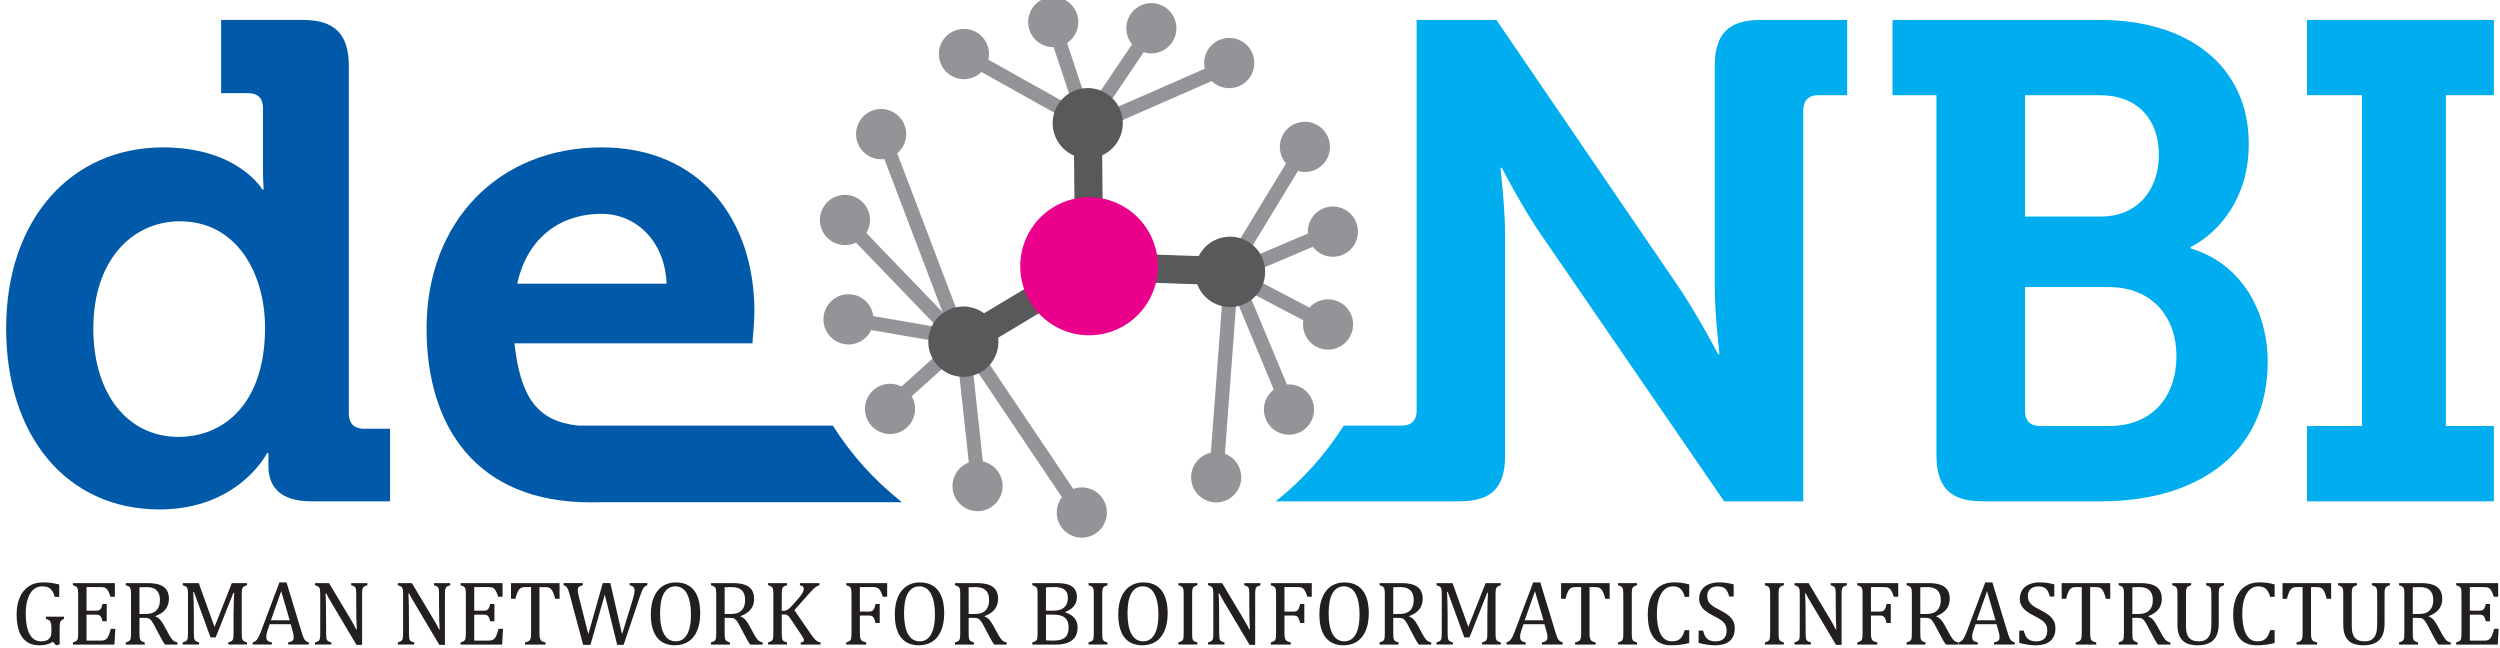 <?xml version="1.0" encoding="utf-8"?>
<svg xmlns="http://www.w3.org/2000/svg" xmlns:cc="http://creativecommons.org/ns#" xmlns:dc="http://purl.org/dc/elements/1.1/" xmlns:inkscape="http://www.inkscape.org/namespaces/inkscape" xmlns:rdf="http://www.w3.org/1999/02/22-rdf-syntax-ns#" xmlns:sodipodi="http://sodipodi.sourceforge.net/DTD/sodipodi-0.dtd" xmlns:svg="http://www.w3.org/2000/svg" version="1.1" id="Ebene_1" x="0px" y="0px" width="354.332px" height="91.896px" viewBox="0 0 354.332 91.896" enable-background="new 0 0 354.332 91.896">
  <defs id="defs372"/>
<g id="g367" transform="matrix(0.997,0,0,1,1.203,0)">
	
		<rect x="173.494" y="35.035" transform="matrix(-0.921,0.39,-0.39,-0.921,361.004,-1.319)" width="14.284" height="2.001" id="rect193" style="fill:#929497"/>
	
		<rect x="114.788" y="40.095" transform="matrix(-0.695,-0.719,0.719,-0.695,187.941,161.869)" width="26.989" height="2.001" id="rect195" style="fill:#929497"/>
	
		<rect x="157.247" y="3.112" transform="matrix(-0.828,-0.561,0.561,-0.828,283.417,107.669)" width="2" height="14.376" id="rect197" style="fill:#929497"/>
	
		<rect x="159.245" y="51.891" transform="matrix(0.075,-0.997,0.997,0.075,107.089,221.195)" width="26.989" height="2.001" id="rect199" style="fill:#929497"/>
	
		<rect x="126.666" y="58.279" transform="matrix(-0.108,-0.994,0.994,-0.108,92.699,201.724)" width="20.342" height="2.002" id="rect201" style="fill:#929497"/>
	
		<rect x="116.294" y="32.427" transform="matrix(-0.356,-0.934,0.934,-0.356,144.741,166.615)" width="26.99" height="2.001" id="rect203" style="fill:#929497"/>
	
		<rect x="131.09" y="59.942" transform="matrix(-0.559,-0.829,0.829,-0.559,174.853,214.9)" width="26.99" height="2.002" id="rect205" style="fill:#929497"/>
	
		<rect x="118.913" y="45.932" transform="matrix(-0.986,-0.169,0.169,-0.986,248.408,114.96)" width="20.344" height="2" id="rect207" style="fill:#929497"/>
	
		<rect x="129.229" y="45.846" transform="matrix(-0.668,-0.744,0.744,-0.668,177.668,185.582)" width="2.001" height="14.628" id="rect209" style="fill:#929497"/>
	<line x1="153.424" y1="17.466" x2="135.828" y2="7.657" id="line211" style="fill:none"/>
	
		<rect x="134.555" y="11.564" transform="matrix(-0.874,-0.487,0.487,-0.874,264.841,93.955)" width="20.148" height="2.001" id="rect213" style="fill:#929497"/>
	
		<rect x="149.957" y="3.362" transform="matrix(-0.949,0.316,-0.316,-0.949,297.522,-27.111)" width="2.001" height="14.375" id="rect215" style="fill:#929497"/>
	
		<rect x="161.386" y="3.135" transform="matrix(-0.4,-0.916,0.916,-0.4,214.445,168.56)" width="2.001" height="21.929" id="rect217" style="fill:#929497"/>
	
		<rect x="178.35" y="19.679" transform="matrix(-0.854,-0.521,0.521,-0.854,317.407,147.01)" width="2.003" height="18.492" id="rect219" style="fill:#929497"/>
	
		<rect x="174.508" y="41.95" transform="matrix(-0.886,-0.463,0.463,-0.886,322.729,165.173)" width="14.285" height="2.001" id="rect221" style="fill:#929497"/>
	
		<rect x="168.495" y="47.391" transform="matrix(-0.386,-0.922,0.922,-0.386,202.26,231.342)" width="19.178" height="2.001" id="rect223" style="fill:#929497"/>
	
		<rect x="151.526" y="17.467" transform="matrix(-1,0.009,-0.009,-1,307.304,53.779)" width="4.002" height="20.27" id="rect225" style="fill:#58595b"/>
	
		<rect x="142.682" y="32.667" transform="matrix(-0.513,-0.858,0.858,-0.513,181.972,189.364)" width="4.003" height="20.828" id="rect227" style="fill:#58595b"/>
	
		<rect x="153.607" y="36.083" transform="matrix(-0.999,-0.034,0.034,-0.999,326.333,81.738)" width="20.515" height="4.002" id="rect229" style="fill:#58595b"/>
	<path d="m 163.193,35.73 c 1.107,5.291 -2.282,10.475 -7.57,11.584 -5.29,1.106 -10.478,-2.283 -11.584,-7.573 -1.108,-5.29 2.281,-10.476 7.57,-11.582 5.29,-1.109 10.476,2.282 11.584,7.571" id="path231" style="fill:#eb008b"/>
	<path d="m 158.305,16.444 c 0.564,2.696 -1.163,5.339 -3.858,5.903 -2.695,0.563 -5.339,-1.163 -5.903,-3.858 -0.563,-2.696 1.164,-5.339 3.859,-5.903 2.695,-0.564 5.339,1.162 5.902,3.858" id="path233" style="fill:#58595b"/>
	<path d="m 140.624,47.407 c 0.562,2.696 -1.163,5.339 -3.859,5.903 -2.695,0.563 -5.338,-1.163 -5.903,-3.858 -0.562,-2.696 1.163,-5.338 3.859,-5.904 2.696,-0.563 5.338,1.163 5.903,3.859" id="path235" style="fill:#58595b"/>
	<path d="m 178.54,37.511 c 0.562,2.695 -1.164,5.339 -3.86,5.902 -2.696,0.564 -5.338,-1.164 -5.903,-3.858 -0.562,-2.696 1.163,-5.339 3.858,-5.904 2.697,-0.565 5.339,1.164 5.905,3.86" id="path237" style="fill:#58595b"/>
	<path d="m 187.782,20.088 c 0.402,1.926 -0.83,3.813 -2.756,4.217 -1.926,0.402 -3.814,-0.831 -4.217,-2.757 -0.404,-1.926 0.831,-3.812 2.756,-4.216 1.928,-0.402 3.814,0.83 4.217,2.756" id="path239" style="fill:#929497"/>
	<path d="m 191.077,45.257 c 0.401,1.927 -0.832,3.813 -2.757,4.218 -1.927,0.402 -3.813,-0.831 -4.218,-2.758 -0.404,-1.926 0.832,-3.812 2.757,-4.216 1.927,-0.402 3.813,0.831 4.218,2.756" id="path241" style="fill:#929497"/>
	<path d="m 185.52,57.322 c 0.402,1.925 -0.83,3.812 -2.757,4.216 -1.925,0.403 -3.813,-0.831 -4.216,-2.756 -0.403,-1.927 0.83,-3.812 2.756,-4.216 1.926,-0.404 3.815,0.831 4.217,2.756" id="path243" style="fill:#929497"/>
	<path d="m 177.027,8.204 c 0.403,1.926 -0.83,3.813 -2.756,4.216 -1.926,0.403 -3.813,-0.831 -4.218,-2.756 -0.405,-1.925 0.832,-3.812 2.758,-4.216 1.925,-0.404 3.814,0.832 4.216,2.756" id="path245" style="fill:#929497"/>
	<path d="m 152.005,2.396 c 0.402,1.925 -0.83,3.812 -2.756,4.215 -1.926,0.404 -3.814,-0.831 -4.218,-2.756 -0.404,-1.925 0.832,-3.812 2.757,-4.215 1.926,-0.404 3.814,0.83 4.217,2.756" id="path247" style="fill:#929497"/>
	<path d="m 139.312,6.927 c 0.403,1.926 -0.83,3.812 -2.756,4.216 -1.926,0.402 -3.812,-0.831 -4.218,-2.756 -0.403,-1.927 0.832,-3.813 2.758,-4.218 1.925,-0.401 3.815,0.832 4.216,2.758" id="path249" style="fill:#929497"/>
	<path d="m 122.9,44.531 c 0.403,1.925 -0.83,3.814 -2.755,4.216 -1.926,0.403 -3.813,-0.83 -4.218,-2.755 -0.403,-1.926 0.831,-3.812 2.757,-4.217 1.926,-0.404 3.814,0.831 4.216,2.756" id="path251" style="fill:#929497"/>
	<path d="m 128.809,57.226 c 0.402,1.925 -0.831,3.812 -2.757,4.217 -1.926,0.403 -3.812,-0.832 -4.217,-2.757 -0.403,-1.927 0.831,-3.813 2.757,-4.216 1.926,-0.404 3.814,0.83 4.217,2.756" id="path253" style="fill:#929497"/>
	<path d="m 141.252,68.16 c 0.401,1.925 -0.831,3.812 -2.757,4.216 -1.927,0.404 -3.813,-0.831 -4.219,-2.756 -0.401,-1.927 0.832,-3.812 2.759,-4.216 1.926,-0.403 3.814,0.831 4.217,2.756" id="path255" style="fill:#929497"/>
	<path d="m 21.96,20.89 c 10.663,0 14.124,5.959 14.124,5.959 h 0.193 c 0,0 -0.101,-1.25 -0.101,-2.884 v -8.647 c 0,-1.443 -0.769,-2.115 -2.111,-2.115 H 30.224 V 2.824 H 41.85 c 4.518,0 6.535,2.017 6.535,6.534 v 49.296 c 0,1.347 0.768,2.115 2.117,2.115 h 3.742 V 71.052 H 43.005 c -4.422,0 -6.053,-2.114 -6.053,-4.998 V 64.23 h -0.193 c 0,0 -4.036,7.975 -15.279,7.975 C 8.218,72.204 -0.334,61.732 -0.334,46.548 -0.334,30.982 8.985,20.89 21.96,20.89 m 14.512,25.561 c 0,-7.589 -3.94,-15.085 -12.112,-15.085 -6.722,0 -12.3,5.475 -12.3,15.182 0,9.32 4.903,15.373 12.111,15.373 6.341,0 12.301,-4.608 12.301,-15.47" id="path257" style="fill:#005aa9"/>
	<path d="m 249.093,2.823 c -4.611,0 -6.534,2.019 -6.534,6.534 v 31.23 c 0,3.941 0.674,9.611 0.674,9.611 h -0.193 c 0,0 -2.979,-5.67 -5.672,-9.611 L 211.519,2.823 H 200.18 V 58.27 c 0,1.308 -0.739,2.015 -2.012,2.055 V 60.32 h -8.346 c -2.601,4.101 -5.873,7.729 -9.668,10.732 h 13.777 4.236 8.064 c 4.614,0 6.531,-1.924 6.531,-6.535 V 33.383 c 0,-3.941 -0.667,-9.61 -0.667,-9.61 h 0.188 c 0,0 2.979,5.766 5.672,9.61 l 25.942,37.67 h 11.244 V 15.605 c 0,-1.343 0.769,-2.114 2.117,-2.114 h 4.13 V 2.823 Z" id="path259" style="fill:#00adee"/>
	<path d="m 274.079,13.49 h -6.246 V 2.823 h 29.504 c 12.299,0 21.139,6.344 21.139,17.588 0,7.59 -4.129,12.491 -8.264,14.605 v 0.189 c 7.402,2.211 10.957,9.13 10.957,16.048 0,13.646 -10.859,19.798 -23.545,19.798 h -17.012 c -4.517,0 -6.533,-1.923 -6.533,-6.534 V 13.49 Z m 23.352,17.202 c 5.284,0 8.265,-3.842 8.265,-8.743 0,-4.901 -2.881,-8.458 -8.453,-8.458 h -10.574 v 17.201 z m -8.647,29.694 h 9.803 c 6.146,0 9.607,-4.134 9.607,-9.897 0,-5.67 -3.555,-9.801 -9.607,-9.801 h -11.92 v 17.583 c 0,1.345 0.769,2.115 2.117,2.115" id="path261" style="fill:#00adee"/>
	<polygon id="polygon263" style="fill:#00adee" points="334.579,60.386 334.579,13.49 326.752,13.49 326.752,2.823 353.321,2.823 353.321,13.49 346.493,13.49 346.493,60.386 353.321,60.386 353.321,71.053 326.752,71.053 326.752,60.386"/>
	<path d="m 127.028,71.179 -0.187,-0.138 c -3.789,-3.002 -7.058,-6.625 -9.654,-10.721 H 82.255 82.254 80.956 c -5.758,-0.63 -8.17,-3.946 -9.028,-11.658 h 33.827 c 0,0 0.287,-3.076 0.287,-4.516 0,-12.976 -7.685,-23.256 -21.714,-23.256 -14.704,0 -24.895,10.571 -24.895,25.658 0,13.935 7.078,24.649 23.314,24.649 0.803,0 1.58,-0.01 2.349,-0.021 l 41.932,0.003 z M 84.329,30.308 c 4.998,0 9.032,4.037 9.221,9.897 H 72.315 c 1.345,-6.149 5.767,-9.897 12.014,-9.897" id="path265" style="fill:#005aa9"/>
	<path d="M 7.279,91.325 6.782,91.459 6.315,90.961 C 6.04,91.131 5.75,91.257 5.447,91.337 5.145,91.419 4.8,91.459 4.407,91.459 3.331,91.459 2.519,91.09 1.974,90.352 1.43,89.615 1.159,88.519 1.159,87.064 c 0,-0.908 0.147,-1.703 0.445,-2.39 0.297,-0.684 0.728,-1.21 1.283,-1.578 0.557,-0.368 1.213,-0.553 1.966,-0.553 0.396,0 0.775,0.021 1.144,0.066 0.364,0.045 0.771,0.122 1.22,0.232 v 1.756 H 6.583 C 6.468,84.213 6.332,83.913 6.174,83.7 6.017,83.485 5.829,83.333 5.61,83.241 5.391,83.15 5.115,83.104 4.778,83.104 c -0.465,0 -0.87,0.147 -1.221,0.445 -0.348,0.3 -0.618,0.737 -0.812,1.318 -0.194,0.581 -0.291,1.281 -0.291,2.104 0,0.834 0.083,1.547 0.245,2.139 0.164,0.591 0.407,1.037 0.73,1.337 0.324,0.301 0.722,0.45 1.193,0.45 0.503,0 0.875,-0.109 1.117,-0.329 0.241,-0.219 0.363,-0.556 0.363,-1.011 V 89.172 C 6.102,88.788 6.081,88.513 6.04,88.342 6,88.173 5.93,88.039 5.827,87.946 5.724,87.853 5.556,87.777 5.323,87.717 V 87.405 H 7.9 v 0.312 C 7.748,87.77 7.631,87.827 7.555,87.894 7.478,87.959 7.419,88.04 7.379,88.14 7.338,88.238 7.312,88.358 7.296,88.498 7.281,88.643 7.275,88.845 7.275,89.108 l 0.004,2.217 z" id="path267" style="fill:#231f20"/>
	<path d="m 15.124,82.646 v 1.928 h -0.625 c -0.065,-0.209 -0.131,-0.391 -0.198,-0.548 -0.069,-0.159 -0.139,-0.29 -0.211,-0.397 -0.072,-0.104 -0.152,-0.189 -0.24,-0.255 -0.086,-0.062 -0.188,-0.106 -0.308,-0.131 -0.12,-0.023 -0.264,-0.034 -0.43,-0.034 h -2.017 v 3.345 h 1.366 c 0.187,0 0.333,-0.026 0.438,-0.08 0.107,-0.054 0.194,-0.145 0.268,-0.271 0.067,-0.127 0.136,-0.327 0.199,-0.6 h 0.601 v 2.451 h -0.601 c -0.061,-0.256 -0.126,-0.447 -0.197,-0.577 -0.072,-0.129 -0.158,-0.225 -0.258,-0.278 -0.102,-0.055 -0.25,-0.082 -0.45,-0.082 h -1.366 v 3.682 h 1.985 c 0.208,0 0.377,-0.017 0.508,-0.054 0.129,-0.036 0.24,-0.099 0.334,-0.186 0.094,-0.088 0.176,-0.2 0.249,-0.343 0.072,-0.139 0.134,-0.284 0.182,-0.437 0.05,-0.151 0.117,-0.371 0.201,-0.66 h 0.632 l -0.121,2.238 H 9.156 v -0.312 c 0.264,-0.069 0.439,-0.146 0.528,-0.228 0.09,-0.084 0.148,-0.201 0.177,-0.355 0.027,-0.151 0.041,-0.387 0.041,-0.7 V 84.24 C 9.902,83.947 9.891,83.733 9.871,83.599 9.85,83.463 9.814,83.361 9.766,83.287 9.717,83.212 9.652,83.152 9.573,83.107 9.491,83.062 9.353,83.012 9.157,82.957 v -0.312 h 5.967 z" id="path269" style="fill:#231f20"/>
	<path d="m 18.621,87.573 v 2.171 c 0,0.307 0.013,0.528 0.036,0.666 0.021,0.139 0.059,0.243 0.104,0.312 0.046,0.07 0.11,0.127 0.19,0.173 0.082,0.045 0.22,0.095 0.416,0.15 v 0.312 h -2.694 v -0.312 c 0.264,-0.069 0.44,-0.146 0.53,-0.228 0.09,-0.084 0.146,-0.201 0.176,-0.355 0.027,-0.151 0.041,-0.387 0.041,-0.7 V 84.24 c 0,-0.293 -0.011,-0.507 -0.032,-0.641 -0.021,-0.136 -0.056,-0.238 -0.104,-0.312 -0.049,-0.075 -0.113,-0.135 -0.194,-0.18 -0.081,-0.045 -0.219,-0.096 -0.415,-0.15 v -0.312 h 3.159 c 0.996,0 1.741,0.181 2.233,0.542 0.493,0.361 0.74,0.924 0.74,1.686 0,0.584 -0.161,1.078 -0.48,1.487 -0.322,0.407 -0.805,0.729 -1.446,0.958 v 0.052 c 0.26,0.105 0.483,0.257 0.667,0.455 0.186,0.197 0.391,0.505 0.616,0.923 l 0.573,1.047 c 0.165,0.308 0.31,0.54 0.43,0.701 0.118,0.162 0.239,0.285 0.361,0.371 0.124,0.084 0.288,0.145 0.492,0.18 v 0.312 H 22.251 C 22.09,91.132 21.937,90.89 21.792,90.63 21.646,90.371 21.505,90.108 21.363,89.839 l -0.562,-1.064 c -0.171,-0.323 -0.31,-0.562 -0.419,-0.715 -0.107,-0.153 -0.208,-0.263 -0.299,-0.321 -0.092,-0.063 -0.189,-0.106 -0.294,-0.13 -0.104,-0.022 -0.26,-0.034 -0.47,-0.034 h -0.7 v -0.002 z m 0,-4.341 v 3.792 h 0.722 c 0.37,0 0.67,-0.027 0.899,-0.081 0.229,-0.052 0.442,-0.153 0.639,-0.303 0.196,-0.148 0.353,-0.354 0.47,-0.621 0.117,-0.267 0.175,-0.594 0.175,-0.98 0,-0.405 -0.068,-0.74 -0.207,-1.008 -0.139,-0.269 -0.348,-0.473 -0.628,-0.613 -0.281,-0.14 -0.659,-0.21 -1.137,-0.21 -0.384,-0.001 -0.696,0.007 -0.933,0.024" id="path271" style="fill:#231f20"/>
	<path d="m 33.908,82.957 c -0.188,0.048 -0.322,0.095 -0.405,0.142 -0.083,0.048 -0.148,0.104 -0.198,0.176 -0.048,0.069 -0.085,0.175 -0.107,0.315 -0.023,0.141 -0.035,0.357 -0.035,0.65 v 5.522 c 0,0.283 0.01,0.493 0.028,0.625 0.021,0.132 0.051,0.234 0.097,0.312 0.044,0.076 0.109,0.142 0.197,0.192 0.088,0.052 0.229,0.103 0.425,0.151 v 0.312 h -2.661 v -0.312 c 0.242,-0.06 0.41,-0.127 0.503,-0.203 0.095,-0.076 0.157,-0.188 0.191,-0.339 0.034,-0.151 0.053,-0.396 0.053,-0.739 v -2.444 c 0,-0.645 0.009,-1.294 0.028,-1.952 0.019,-0.656 0.04,-1.104 0.065,-1.349 H 31.98 l -2.526,6.323 H 28.72 l -2.349,-6.426 h -0.107 c 0.021,0.259 0.041,0.729 0.061,1.41 0.02,0.682 0.027,1.381 0.027,2.1 v 2.339 c 0,0.283 0.01,0.493 0.029,0.625 0.019,0.132 0.051,0.234 0.096,0.312 0.045,0.076 0.11,0.142 0.198,0.192 0.087,0.052 0.229,0.103 0.424,0.151 v 0.312 H 24.77 v -0.312 c 0.264,-0.067 0.439,-0.144 0.529,-0.226 0.09,-0.084 0.147,-0.201 0.176,-0.355 0.027,-0.152 0.041,-0.387 0.041,-0.7 V 84.24 c 0,-0.293 -0.01,-0.508 -0.031,-0.641 -0.021,-0.136 -0.057,-0.238 -0.104,-0.312 -0.049,-0.075 -0.114,-0.135 -0.195,-0.18 -0.08,-0.045 -0.219,-0.096 -0.414,-0.15 v -0.312 h 2.277 l 2.241,6.211 2.463,-6.211 h 2.158 v 0.312 h -0.003 z" id="path273" style="fill:#231f20"/>
	<path d="m 39.761,91.357 v -0.312 c 0.212,-0.042 0.371,-0.09 0.475,-0.14 0.104,-0.052 0.183,-0.122 0.233,-0.214 0.05,-0.092 0.076,-0.214 0.076,-0.367 0,-0.145 -0.018,-0.302 -0.051,-0.469 -0.034,-0.169 -0.083,-0.356 -0.147,-0.565 l -0.235,-0.823 h -2.974 l -0.218,0.625 c -0.11,0.315 -0.184,0.555 -0.217,0.716 -0.034,0.162 -0.053,0.31 -0.053,0.439 0,0.256 0.065,0.443 0.195,0.562 0.13,0.118 0.329,0.195 0.596,0.234 v 0.312 h -2.725 v -0.312 c 0.239,-0.039 0.445,-0.176 0.623,-0.415 0.176,-0.236 0.348,-0.578 0.514,-1.021 l 2.662,-7.064 h 1.008 l 2.17,7.116 c 0.103,0.332 0.191,0.586 0.271,0.759 0.079,0.176 0.174,0.312 0.284,0.409 0.109,0.097 0.262,0.171 0.453,0.217 v 0.312 h -2.94 z m -2.452,-3.446 h 2.668 l -1.213,-4.116 z" id="path275" style="fill:#231f20"/>
	<path d="m 48.722,87.905 c 0.152,0.256 0.281,0.479 0.386,0.669 0.104,0.192 0.214,0.408 0.323,0.646 h 0.082 C 49.492,88.96 49.473,88.447 49.455,87.671 49.437,86.9 49.431,86.203 49.431,85.583 V 84.24 c 0,-0.293 -0.01,-0.508 -0.025,-0.645 -0.019,-0.138 -0.049,-0.24 -0.094,-0.312 -0.044,-0.072 -0.105,-0.131 -0.185,-0.176 -0.08,-0.045 -0.217,-0.096 -0.411,-0.15 v -0.312 h 2.297 v 0.312 c -0.19,0.053 -0.327,0.1 -0.405,0.142 -0.078,0.043 -0.143,0.099 -0.189,0.166 -0.05,0.067 -0.087,0.17 -0.113,0.307 -0.023,0.137 -0.038,0.359 -0.038,0.67 v 7.155 H 49.47 L 45.914,85.435 C 45.691,85.066 45.536,84.793 45.44,84.623 45.346,84.452 45.26,84.285 45.178,84.119 h -0.107 c 0.029,0.328 0.051,0.921 0.063,1.777 0.012,0.856 0.02,1.712 0.02,2.562 v 1.305 c 0,0.283 0.01,0.493 0.027,0.625 0.021,0.132 0.052,0.234 0.096,0.312 0.047,0.076 0.112,0.142 0.198,0.192 0.087,0.052 0.229,0.103 0.424,0.151 v 0.312 h -2.328 v -0.312 c 0.265,-0.067 0.439,-0.144 0.528,-0.226 0.09,-0.084 0.147,-0.201 0.177,-0.355 0.026,-0.151 0.041,-0.387 0.041,-0.7 V 84.24 c 0,-0.293 -0.012,-0.507 -0.031,-0.641 -0.021,-0.136 -0.058,-0.238 -0.105,-0.312 -0.048,-0.075 -0.113,-0.135 -0.194,-0.18 -0.081,-0.045 -0.22,-0.096 -0.414,-0.15 v -0.312 h 1.996 z" id="path277" style="fill:#231f20"/>
	<path d="m 60.498,87.905 c 0.151,0.256 0.281,0.479 0.387,0.669 0.104,0.192 0.212,0.408 0.322,0.646 H 61.29 C 61.269,88.96 61.25,88.447 61.231,87.671 61.214,86.9 61.207,86.203 61.207,85.583 V 84.24 c 0,-0.293 -0.009,-0.508 -0.025,-0.645 -0.018,-0.138 -0.048,-0.24 -0.093,-0.312 -0.044,-0.072 -0.107,-0.131 -0.187,-0.176 -0.078,-0.045 -0.216,-0.096 -0.41,-0.15 v -0.312 h 2.298 v 0.312 c -0.192,0.053 -0.327,0.1 -0.405,0.142 -0.08,0.043 -0.143,0.099 -0.191,0.166 -0.048,0.067 -0.086,0.17 -0.111,0.307 -0.025,0.137 -0.038,0.359 -0.038,0.67 v 7.155 h -0.798 l -3.556,-5.962 c -0.222,-0.369 -0.379,-0.642 -0.474,-0.812 -0.093,-0.171 -0.179,-0.338 -0.261,-0.504 h -0.108 c 0.03,0.328 0.051,0.921 0.064,1.777 0.012,0.856 0.019,1.712 0.019,2.562 v 1.305 c 0,0.283 0.01,0.493 0.028,0.625 0.018,0.132 0.052,0.234 0.096,0.312 0.045,0.076 0.111,0.142 0.198,0.192 0.087,0.052 0.229,0.103 0.424,0.151 v 0.312 h -2.33 v -0.312 c 0.266,-0.067 0.441,-0.144 0.53,-0.226 0.09,-0.084 0.147,-0.201 0.176,-0.355 0.027,-0.151 0.042,-0.387 0.042,-0.7 V 84.24 c 0,-0.293 -0.012,-0.507 -0.033,-0.641 -0.021,-0.136 -0.056,-0.238 -0.104,-0.312 -0.048,-0.075 -0.112,-0.135 -0.193,-0.18 -0.082,-0.045 -0.219,-0.096 -0.416,-0.15 v -0.312 h 1.999 z" id="path279" style="fill:#231f20"/>
	<path d="m 70.237,82.646 v 1.928 h -0.626 c -0.062,-0.209 -0.129,-0.391 -0.196,-0.548 -0.069,-0.159 -0.141,-0.29 -0.21,-0.397 -0.073,-0.104 -0.153,-0.189 -0.24,-0.255 -0.087,-0.062 -0.19,-0.106 -0.31,-0.131 -0.119,-0.023 -0.262,-0.034 -0.429,-0.034 h -2.017 v 3.345 h 1.365 c 0.188,0 0.334,-0.026 0.44,-0.08 0.105,-0.054 0.193,-0.145 0.266,-0.271 0.068,-0.127 0.137,-0.327 0.199,-0.6 h 0.602 v 2.451 H 68.48 c -0.06,-0.256 -0.126,-0.447 -0.195,-0.577 -0.073,-0.129 -0.16,-0.225 -0.26,-0.278 -0.101,-0.055 -0.251,-0.082 -0.45,-0.082 H 66.21 v 3.682 h 1.984 c 0.208,0 0.378,-0.017 0.509,-0.054 0.13,-0.036 0.239,-0.099 0.335,-0.186 0.093,-0.088 0.176,-0.2 0.248,-0.343 0.071,-0.139 0.134,-0.284 0.182,-0.437 0.05,-0.151 0.117,-0.371 0.201,-0.66 H 70.3 l -0.121,2.239 h -5.91 v -0.312 c 0.265,-0.069 0.44,-0.146 0.529,-0.228 0.091,-0.084 0.148,-0.201 0.177,-0.355 0.026,-0.151 0.041,-0.387 0.041,-0.7 v -5.521 c 0,-0.293 -0.012,-0.507 -0.032,-0.641 -0.021,-0.136 -0.056,-0.238 -0.104,-0.312 -0.048,-0.075 -0.113,-0.135 -0.194,-0.18 -0.081,-0.045 -0.219,-0.096 -0.415,-0.15 v -0.312 l 5.966,-0.001 z" id="path281" style="fill:#231f20"/>
	<path d="m 71.437,82.646 h 6.906 v 2.222 H 77.717 C 77.623,84.502 77.53,84.213 77.44,84 c -0.092,-0.213 -0.188,-0.374 -0.291,-0.483 -0.102,-0.111 -0.211,-0.19 -0.329,-0.236 -0.115,-0.048 -0.292,-0.07 -0.524,-0.07 h -0.812 v 6.536 c 0,0.25 0.016,0.45 0.041,0.599 0.028,0.149 0.071,0.268 0.128,0.354 0.06,0.087 0.137,0.155 0.233,0.204 0.096,0.049 0.251,0.098 0.459,0.146 v 0.312 H 73.428 V 91.05 c 0.128,-0.031 0.241,-0.062 0.339,-0.097 0.099,-0.035 0.179,-0.076 0.239,-0.126 0.062,-0.049 0.113,-0.111 0.153,-0.187 0.041,-0.077 0.071,-0.183 0.096,-0.313 0.023,-0.132 0.035,-0.325 0.035,-0.58 v -6.536 h -0.805 c -0.199,0 -0.364,0.02 -0.493,0.058 -0.132,0.039 -0.251,0.118 -0.361,0.239 -0.11,0.12 -0.211,0.294 -0.303,0.518 -0.094,0.224 -0.179,0.505 -0.26,0.846 h -0.632 l 10e-4,-2.226 z" id="path283" style="fill:#231f20"/>
	<path d="m 84.77,84.272 -2.042,7.131 H 81.693 L 79.838,84.47 C 79.761,84.182 79.691,83.945 79.627,83.762 79.563,83.579 79.5,83.435 79.435,83.33 79.373,83.226 79.303,83.146 79.229,83.095 79.154,83.04 79.046,82.995 78.908,82.956 v -0.312 h 2.729 v 0.312 c -0.263,0.052 -0.447,0.128 -0.552,0.229 -0.104,0.103 -0.155,0.245 -0.155,0.429 0,0.148 0.02,0.324 0.057,0.529 0.039,0.204 0.094,0.437 0.161,0.695 l 1.281,5.041 2.055,-7.236 h 1.074 l 1.665,7.245 1.507,-4.869 c 0.184,-0.595 0.273,-1.016 0.273,-1.268 0,-0.257 -0.054,-0.444 -0.163,-0.562 -0.107,-0.113 -0.287,-0.192 -0.539,-0.235 v -0.312 h 2.516 v 0.312 c -0.128,0.043 -0.229,0.091 -0.307,0.146 -0.077,0.052 -0.15,0.125 -0.221,0.216 -0.07,0.092 -0.147,0.232 -0.229,0.426 -0.084,0.19 -0.18,0.448 -0.29,0.771 l -2.324,6.889 h -0.912 z" id="path285" style="fill:#231f20"/>
	<path d="m 94.727,91.459 c -0.509,0 -0.975,-0.084 -1.393,-0.252 -0.42,-0.168 -0.779,-0.429 -1.08,-0.785 -0.299,-0.354 -0.531,-0.81 -0.695,-1.361 -0.163,-0.554 -0.246,-1.215 -0.246,-1.986 0,-0.948 0.146,-1.763 0.436,-2.443 0.289,-0.681 0.703,-1.198 1.241,-1.555 0.537,-0.354 1.162,-0.532 1.874,-0.532 0.757,0 1.395,0.168 1.91,0.501 0.518,0.334 0.906,0.825 1.168,1.475 0.262,0.648 0.394,1.439 0.394,2.371 0,0.996 -0.148,1.836 -0.447,2.521 -0.298,0.686 -0.718,1.196 -1.261,1.538 -0.544,0.339 -1.176,0.508 -1.901,0.508 m -2.099,-4.563 c 0,1.307 0.188,2.301 0.57,2.979 0.382,0.683 0.938,1.021 1.67,1.021 0.463,0 0.856,-0.147 1.181,-0.443 0.323,-0.295 0.565,-0.729 0.728,-1.297 0.162,-0.571 0.242,-1.237 0.242,-1.999 0,-0.928 -0.095,-1.696 -0.284,-2.308 -0.188,-0.61 -0.446,-1.055 -0.774,-1.331 -0.327,-0.275 -0.708,-0.415 -1.144,-0.415 -0.383,0 -0.711,0.089 -0.983,0.269 -0.276,0.18 -0.503,0.434 -0.686,0.764 -0.181,0.329 -0.312,0.728 -0.395,1.195 -0.083,0.467 -0.125,0.991 -0.125,1.565" id="path287" style="fill:#231f20"/>
	<path d="m 101.812,87.573 v 2.171 c 0,0.307 0.014,0.528 0.035,0.666 0.022,0.139 0.059,0.243 0.105,0.312 0.046,0.07 0.11,0.127 0.189,0.173 0.082,0.045 0.221,0.095 0.416,0.15 v 0.312 h -2.692 v -0.312 c 0.264,-0.069 0.44,-0.146 0.529,-0.228 0.09,-0.084 0.147,-0.201 0.177,-0.355 0.026,-0.151 0.04,-0.387 0.04,-0.7 V 84.24 c 0,-0.293 -0.011,-0.507 -0.031,-0.641 -0.021,-0.136 -0.057,-0.238 -0.105,-0.312 -0.048,-0.075 -0.113,-0.135 -0.192,-0.18 -0.082,-0.045 -0.221,-0.096 -0.416,-0.15 v -0.312 h 3.159 c 0.995,0 1.74,0.181 2.233,0.542 0.493,0.361 0.741,0.925 0.741,1.686 0,0.584 -0.161,1.078 -0.482,1.487 -0.321,0.407 -0.804,0.729 -1.444,0.958 v 0.052 c 0.259,0.105 0.481,0.257 0.666,0.455 0.187,0.197 0.391,0.505 0.616,0.923 l 0.573,1.047 c 0.166,0.308 0.31,0.54 0.429,0.701 0.119,0.162 0.239,0.285 0.363,0.371 0.123,0.084 0.287,0.145 0.491,0.18 v 0.312 h -1.769 c -0.161,-0.227 -0.314,-0.469 -0.46,-0.729 -0.145,-0.259 -0.286,-0.522 -0.428,-0.791 l -0.562,-1.064 c -0.171,-0.323 -0.311,-0.562 -0.418,-0.715 -0.108,-0.153 -0.208,-0.263 -0.301,-0.321 -0.092,-0.063 -0.188,-0.106 -0.294,-0.13 -0.104,-0.022 -0.26,-0.034 -0.47,-0.034 h -0.7 v -0.002 z m 0,-4.341 v 3.792 h 0.722 c 0.369,0 0.67,-0.027 0.898,-0.081 0.23,-0.052 0.443,-0.153 0.641,-0.303 0.194,-0.148 0.352,-0.354 0.469,-0.621 0.117,-0.267 0.176,-0.594 0.176,-0.98 0,-0.405 -0.069,-0.74 -0.208,-1.008 -0.139,-0.269 -0.348,-0.473 -0.628,-0.613 -0.282,-0.14 -0.659,-0.21 -1.137,-0.21 -0.384,-0.001 -0.694,0.007 -0.933,0.024" id="path289" style="fill:#231f20"/>
	<path d="m 109.919,86.583 h 0.189 c 0.162,0 0.311,-0.025 0.444,-0.077 0.134,-0.05 0.283,-0.146 0.449,-0.285 0.166,-0.143 0.42,-0.402 0.76,-0.786 0.409,-0.455 0.688,-0.786 0.837,-0.989 0.188,-0.242 0.312,-0.446 0.376,-0.613 0.051,-0.122 0.077,-0.241 0.077,-0.356 0,-0.17 -0.05,-0.294 -0.146,-0.372 -0.099,-0.08 -0.231,-0.127 -0.401,-0.146 v -0.312 h 2.781 v 0.312 c -0.136,0.029 -0.27,0.082 -0.401,0.156 -0.131,0.074 -0.267,0.177 -0.405,0.306 -0.138,0.13 -0.341,0.346 -0.608,0.643 l -2.146,2.415 2.324,3.375 c 0.248,0.356 0.44,0.605 0.581,0.751 0.141,0.142 0.274,0.246 0.401,0.312 0.128,0.064 0.265,0.109 0.408,0.13 v 0.312 h -2.814 v -0.312 c 0.158,-0.013 0.271,-0.042 0.345,-0.09 0.072,-0.045 0.109,-0.116 0.109,-0.21 0,-0.077 -0.024,-0.169 -0.074,-0.276 -0.048,-0.108 -0.126,-0.239 -0.233,-0.393 l -1.485,-2.216 c -0.175,-0.265 -0.303,-0.438 -0.383,-0.523 -0.082,-0.086 -0.168,-0.146 -0.263,-0.188 -0.094,-0.04 -0.219,-0.061 -0.376,-0.061 h -0.34 v 2.674 c 0,0.283 0.011,0.493 0.029,0.625 0.02,0.132 0.052,0.234 0.096,0.312 0.046,0.076 0.111,0.142 0.198,0.192 0.088,0.052 0.229,0.103 0.424,0.151 v 0.312 h -2.687 v -0.312 c 0.264,-0.067 0.439,-0.144 0.529,-0.226 0.089,-0.084 0.146,-0.201 0.175,-0.355 0.028,-0.151 0.041,-0.387 0.041,-0.7 V 84.24 c 0,-0.293 -0.01,-0.507 -0.029,-0.641 -0.021,-0.136 -0.059,-0.238 -0.106,-0.312 -0.049,-0.075 -0.113,-0.135 -0.194,-0.18 -0.08,-0.045 -0.22,-0.096 -0.414,-0.15 v -0.312 h 2.687 v 0.312 c -0.188,0.048 -0.32,0.095 -0.404,0.142 -0.082,0.048 -0.148,0.104 -0.198,0.176 -0.049,0.069 -0.086,0.175 -0.107,0.315 -0.023,0.141 -0.036,0.357 -0.036,0.65 z" id="path291" style="fill:#231f20"/>
	<path d="m 124.912,82.646 v 1.928 h -0.625 c -0.095,-0.289 -0.186,-0.521 -0.272,-0.702 -0.087,-0.178 -0.179,-0.313 -0.272,-0.407 -0.097,-0.096 -0.208,-0.159 -0.335,-0.198 -0.129,-0.038 -0.297,-0.058 -0.506,-0.058 h -1.868 v 3.473 h 1.313 c 0.188,0 0.333,-0.031 0.44,-0.094 0.105,-0.062 0.193,-0.166 0.265,-0.31 0.069,-0.146 0.137,-0.369 0.201,-0.669 h 0.6 v 2.69 h -0.6 c -0.064,-0.287 -0.133,-0.507 -0.205,-0.652 -0.071,-0.146 -0.157,-0.251 -0.259,-0.312 -0.1,-0.062 -0.247,-0.093 -0.442,-0.093 h -1.313 v 2.503 c 0,0.255 0.014,0.459 0.044,0.612 0.029,0.153 0.079,0.272 0.146,0.363 0.067,0.09 0.159,0.155 0.273,0.2 0.114,0.044 0.258,0.085 0.428,0.126 v 0.312 h -2.833 v -0.312 c 0.264,-0.069 0.439,-0.146 0.529,-0.228 0.09,-0.084 0.146,-0.201 0.176,-0.355 0.027,-0.151 0.042,-0.387 0.042,-0.7 v -5.521 c 0,-0.293 -0.012,-0.507 -0.033,-0.641 -0.021,-0.136 -0.056,-0.238 -0.104,-0.312 -0.049,-0.075 -0.113,-0.135 -0.193,-0.18 -0.082,-0.045 -0.219,-0.096 -0.415,-0.15 v -0.312 l 5.818,-0.001 z" id="path293" style="fill:#231f20"/>
	<path d="m 129.412,91.459 c -0.511,0 -0.977,-0.084 -1.395,-0.252 -0.42,-0.168 -0.78,-0.429 -1.08,-0.785 -0.299,-0.354 -0.53,-0.81 -0.694,-1.361 -0.164,-0.553 -0.246,-1.215 -0.246,-1.986 0,-0.948 0.145,-1.763 0.435,-2.443 0.289,-0.681 0.702,-1.198 1.241,-1.555 0.538,-0.354 1.163,-0.532 1.874,-0.532 0.757,0 1.394,0.168 1.911,0.501 0.517,0.334 0.904,0.825 1.169,1.475 0.26,0.648 0.392,1.439 0.392,2.371 0,0.996 -0.148,1.836 -0.447,2.521 -0.298,0.686 -0.718,1.196 -1.26,1.538 -0.545,0.339 -1.177,0.508 -1.9,0.508 m -2.101,-4.563 c 0,1.307 0.189,2.301 0.57,2.979 0.382,0.683 0.938,1.021 1.669,1.021 0.464,0 0.858,-0.147 1.181,-0.443 0.324,-0.295 0.566,-0.729 0.729,-1.297 0.162,-0.571 0.243,-1.237 0.243,-1.999 0,-0.928 -0.097,-1.696 -0.285,-2.308 -0.189,-0.61 -0.447,-1.055 -0.775,-1.331 -0.327,-0.275 -0.708,-0.415 -1.143,-0.415 -0.383,0 -0.712,0.089 -0.985,0.269 -0.274,0.18 -0.503,0.434 -0.684,0.764 -0.182,0.329 -0.312,0.728 -0.396,1.195 -0.082,0.469 -0.124,0.991 -0.124,1.565" id="path295" style="fill:#231f20"/>
	<path d="m 136.497,87.573 v 2.171 c 0,0.307 0.012,0.528 0.035,0.666 0.022,0.139 0.058,0.243 0.104,0.312 0.047,0.07 0.11,0.127 0.191,0.173 0.081,0.045 0.219,0.095 0.415,0.15 v 0.312 h -2.693 v -0.312 c 0.264,-0.069 0.438,-0.146 0.528,-0.228 0.091,-0.084 0.147,-0.201 0.177,-0.355 0.027,-0.151 0.042,-0.387 0.042,-0.7 V 84.24 c 0,-0.293 -0.012,-0.507 -0.033,-0.641 -0.021,-0.136 -0.056,-0.238 -0.104,-0.312 -0.049,-0.075 -0.113,-0.135 -0.193,-0.18 -0.082,-0.045 -0.22,-0.096 -0.415,-0.15 v -0.312 h 3.159 c 0.994,0 1.74,0.181 2.233,0.542 0.492,0.361 0.74,0.924 0.74,1.686 0,0.584 -0.162,1.078 -0.482,1.487 -0.319,0.407 -0.803,0.729 -1.445,0.958 v 0.052 c 0.26,0.105 0.483,0.257 0.668,0.455 0.185,0.197 0.391,0.505 0.614,0.923 l 0.574,1.047 c 0.165,0.308 0.31,0.54 0.429,0.701 0.119,0.162 0.238,0.285 0.362,0.371 0.124,0.084 0.288,0.145 0.492,0.18 v 0.312 h -1.769 c -0.16,-0.227 -0.313,-0.469 -0.459,-0.729 -0.146,-0.259 -0.286,-0.522 -0.428,-0.791 l -0.562,-1.064 c -0.171,-0.323 -0.31,-0.562 -0.418,-0.715 -0.109,-0.153 -0.209,-0.263 -0.3,-0.321 -0.091,-0.063 -0.188,-0.106 -0.294,-0.13 -0.104,-0.022 -0.262,-0.034 -0.471,-0.034 h -0.698 v -0.002 z m 0,-4.341 v 3.792 h 0.721 c 0.37,0 0.671,-0.027 0.899,-0.081 0.229,-0.052 0.442,-0.153 0.639,-0.303 0.196,-0.148 0.353,-0.354 0.469,-0.621 0.119,-0.267 0.176,-0.594 0.176,-0.98 0,-0.405 -0.068,-0.74 -0.206,-1.008 -0.14,-0.269 -0.349,-0.473 -0.629,-0.613 -0.281,-0.14 -0.659,-0.21 -1.136,-0.21 -0.385,-0.001 -0.697,0.007 -0.933,0.024" id="path297" style="fill:#231f20"/>
	<path d="m 145.546,91.357 v -0.312 c 0.265,-0.067 0.439,-0.144 0.53,-0.226 0.09,-0.084 0.147,-0.201 0.176,-0.355 0.026,-0.151 0.041,-0.387 0.041,-0.7 v -5.521 c 0,-0.293 -0.01,-0.508 -0.032,-0.641 -0.021,-0.136 -0.056,-0.238 -0.104,-0.312 -0.051,-0.075 -0.115,-0.135 -0.195,-0.18 -0.08,-0.045 -0.219,-0.096 -0.415,-0.15 v -0.312 h 3.492 c 0.676,0 1.221,0.072 1.631,0.216 0.41,0.146 0.716,0.36 0.916,0.643 0.199,0.283 0.3,0.648 0.3,1.096 0,0.371 -0.071,0.691 -0.215,0.965 -0.143,0.271 -0.328,0.496 -0.56,0.676 -0.229,0.179 -0.524,0.343 -0.886,0.498 v 0.057 c 0.577,0.175 1.018,0.444 1.314,0.809 0.298,0.361 0.446,0.797 0.446,1.3 0,0.578 -0.129,1.05 -0.387,1.416 -0.258,0.366 -0.618,0.632 -1.081,0.795 -0.464,0.164 -1.025,0.245 -1.687,0.245 h -3.286 v -0.007 z m 3.057,-4.805 c 0.647,0 1.143,-0.156 1.484,-0.47 0.343,-0.312 0.514,-0.767 0.514,-1.362 0,-0.293 -0.048,-0.537 -0.144,-0.73 -0.098,-0.193 -0.229,-0.348 -0.396,-0.464 -0.168,-0.113 -0.366,-0.196 -0.596,-0.245 -0.23,-0.05 -0.48,-0.072 -0.747,-0.072 -0.163,0 -0.375,0.004 -0.64,0.013 -0.265,0.008 -0.461,0.018 -0.595,0.024 v 3.308 l 1.12,-0.002 z m -1.117,4.198 c 0.312,0.03 0.657,0.045 1.041,0.045 0.559,0 0.991,-0.069 1.3,-0.21 0.309,-0.142 0.529,-0.349 0.67,-0.622 0.139,-0.273 0.207,-0.618 0.207,-1.03 0,-0.413 -0.074,-0.754 -0.227,-1.021 -0.15,-0.269 -0.384,-0.469 -0.7,-0.601 -0.313,-0.132 -0.749,-0.197 -1.302,-0.197 h -0.989 z" id="path299" style="fill:#231f20"/>
	<path d="m 155.484,89.763 c 0,0.283 0.012,0.493 0.028,0.625 0.021,0.132 0.051,0.234 0.097,0.312 0.044,0.076 0.108,0.142 0.196,0.192 0.088,0.052 0.229,0.103 0.426,0.151 v 0.312 h -2.693 v -0.312 c 0.264,-0.067 0.44,-0.144 0.529,-0.226 0.091,-0.084 0.148,-0.201 0.177,-0.355 0.026,-0.151 0.042,-0.388 0.042,-0.7 V 84.24 c 0,-0.293 -0.013,-0.507 -0.033,-0.641 -0.021,-0.136 -0.057,-0.238 -0.105,-0.312 -0.049,-0.075 -0.112,-0.135 -0.192,-0.18 -0.082,-0.045 -0.221,-0.096 -0.416,-0.15 v -0.312 h 2.693 v 0.312 c -0.187,0.048 -0.322,0.095 -0.404,0.142 -0.084,0.048 -0.15,0.104 -0.198,0.176 -0.049,0.069 -0.084,0.175 -0.108,0.315 -0.021,0.141 -0.035,0.357 -0.035,0.65 v 5.522 h -0.004 z" id="path301" style="fill:#231f20"/>
	<path d="m 161.178,91.459 c -0.511,0 -0.976,-0.084 -1.395,-0.252 -0.419,-0.168 -0.779,-0.429 -1.079,-0.785 -0.301,-0.354 -0.531,-0.81 -0.694,-1.361 -0.165,-0.554 -0.247,-1.215 -0.247,-1.986 0,-0.948 0.146,-1.763 0.436,-2.443 0.288,-0.681 0.702,-1.198 1.24,-1.555 0.539,-0.354 1.163,-0.532 1.874,-0.532 0.757,0 1.395,0.168 1.91,0.501 0.52,0.334 0.906,0.825 1.169,1.475 0.261,0.648 0.394,1.439 0.394,2.371 0,0.996 -0.149,1.836 -0.448,2.521 -0.296,0.686 -0.717,1.196 -1.259,1.538 -0.544,0.339 -1.178,0.508 -1.901,0.508 m -2.1,-4.563 c 0,1.307 0.189,2.301 0.57,2.979 0.381,0.683 0.938,1.021 1.67,1.021 0.464,0 0.856,-0.147 1.181,-0.443 0.324,-0.295 0.566,-0.729 0.729,-1.297 0.161,-0.571 0.242,-1.237 0.242,-1.999 0,-0.928 -0.095,-1.696 -0.284,-2.308 -0.188,-0.61 -0.446,-1.055 -0.774,-1.331 -0.327,-0.275 -0.709,-0.415 -1.144,-0.415 -0.383,0 -0.711,0.089 -0.985,0.269 -0.274,0.18 -0.504,0.434 -0.683,0.764 -0.182,0.329 -0.312,0.728 -0.396,1.195 -0.083,0.469 -0.126,0.991 -0.126,1.565" id="path303" style="fill:#231f20"/>
	<path d="m 168.264,89.763 c 0,0.283 0.01,0.493 0.027,0.625 0.021,0.132 0.052,0.234 0.097,0.312 0.045,0.076 0.11,0.142 0.197,0.192 0.088,0.052 0.229,0.103 0.426,0.151 v 0.312 h -2.695 v -0.312 c 0.266,-0.067 0.441,-0.144 0.53,-0.226 0.091,-0.084 0.148,-0.201 0.177,-0.355 0.027,-0.151 0.042,-0.388 0.042,-0.7 V 84.24 c 0,-0.293 -0.012,-0.507 -0.033,-0.641 -0.021,-0.136 -0.056,-0.238 -0.104,-0.312 -0.049,-0.075 -0.113,-0.135 -0.193,-0.18 -0.082,-0.045 -0.22,-0.096 -0.417,-0.15 v -0.312 h 2.695 v 0.312 c -0.188,0.048 -0.323,0.095 -0.405,0.142 -0.084,0.048 -0.148,0.104 -0.197,0.176 -0.05,0.069 -0.085,0.175 -0.108,0.315 -0.023,0.14 -0.035,0.357 -0.035,0.65 v 5.522 h -0.004 z" id="path305" style="fill:#231f20"/>
	<path d="m 175.68,87.905 c 0.154,0.256 0.282,0.479 0.386,0.669 0.105,0.192 0.213,0.408 0.324,0.646 h 0.082 c -0.021,-0.26 -0.04,-0.773 -0.059,-1.549 -0.018,-0.771 -0.023,-1.468 -0.023,-2.088 V 84.24 c 0,-0.293 -0.009,-0.508 -0.025,-0.645 -0.018,-0.138 -0.049,-0.24 -0.094,-0.312 -0.045,-0.072 -0.104,-0.131 -0.186,-0.176 -0.078,-0.045 -0.216,-0.096 -0.411,-0.15 v -0.312 h 2.299 v 0.312 c -0.193,0.053 -0.327,0.1 -0.407,0.142 -0.077,0.043 -0.142,0.099 -0.188,0.166 -0.051,0.067 -0.087,0.17 -0.113,0.307 -0.024,0.137 -0.037,0.359 -0.037,0.67 v 7.155 h -0.799 l -3.555,-5.962 c -0.223,-0.369 -0.38,-0.642 -0.474,-0.812 -0.093,-0.171 -0.181,-0.338 -0.262,-0.504 h -0.107 c 0.027,0.328 0.051,0.921 0.063,1.777 0.012,0.856 0.018,1.712 0.018,2.562 v 1.305 c 0,0.283 0.011,0.493 0.029,0.625 0.021,0.132 0.051,0.234 0.096,0.312 0.046,0.076 0.111,0.142 0.197,0.192 0.088,0.052 0.229,0.103 0.425,0.151 v 0.312 h -2.328 v -0.312 c 0.264,-0.067 0.438,-0.144 0.528,-0.226 0.09,-0.084 0.148,-0.201 0.176,-0.355 0.027,-0.151 0.042,-0.387 0.042,-0.7 V 84.24 c 0,-0.293 -0.012,-0.507 -0.031,-0.641 -0.021,-0.136 -0.059,-0.238 -0.106,-0.312 -0.048,-0.075 -0.113,-0.135 -0.192,-0.18 -0.081,-0.045 -0.221,-0.096 -0.415,-0.15 v -0.312 h 1.997 z" id="path307" style="fill:#231f20"/>
	<path d="m 185.272,82.646 v 1.928 h -0.625 c -0.094,-0.289 -0.186,-0.521 -0.271,-0.702 -0.088,-0.178 -0.18,-0.313 -0.273,-0.407 -0.098,-0.096 -0.209,-0.159 -0.336,-0.198 -0.128,-0.038 -0.295,-0.058 -0.504,-0.058 h -1.87 v 3.473 h 1.315 c 0.187,0 0.334,-0.031 0.439,-0.094 0.105,-0.062 0.193,-0.166 0.266,-0.31 0.068,-0.146 0.137,-0.369 0.199,-0.669 h 0.602 v 2.69 h -0.602 c -0.062,-0.287 -0.132,-0.507 -0.203,-0.652 -0.072,-0.146 -0.16,-0.251 -0.26,-0.312 -0.1,-0.061 -0.246,-0.093 -0.441,-0.093 h -1.315 v 2.503 c 0,0.255 0.017,0.459 0.045,0.612 0.028,0.153 0.078,0.272 0.146,0.363 0.068,0.09 0.16,0.155 0.273,0.2 0.116,0.044 0.26,0.085 0.43,0.126 v 0.312 h -2.836 v -0.312 c 0.266,-0.069 0.441,-0.146 0.531,-0.228 0.09,-0.084 0.148,-0.201 0.176,-0.355 0.027,-0.151 0.041,-0.387 0.041,-0.7 v -5.521 c 0,-0.293 -0.012,-0.507 -0.031,-0.641 -0.021,-0.136 -0.057,-0.238 -0.104,-0.312 -0.051,-0.075 -0.114,-0.135 -0.194,-0.18 -0.082,-0.045 -0.22,-0.096 -0.416,-0.15 v -0.312 l 5.818,-0.001 z" id="path309" style="fill:#231f20"/>
	<path d="m 189.772,91.459 c -0.51,0 -0.975,-0.084 -1.395,-0.252 -0.42,-0.168 -0.777,-0.429 -1.078,-0.785 -0.301,-0.354 -0.531,-0.81 -0.694,-1.361 -0.165,-0.554 -0.247,-1.215 -0.247,-1.986 0,-0.948 0.145,-1.763 0.436,-2.443 0.287,-0.681 0.703,-1.198 1.24,-1.555 0.539,-0.354 1.162,-0.532 1.873,-0.532 0.758,0 1.396,0.168 1.912,0.501 0.518,0.334 0.905,0.825 1.168,1.475 0.262,0.648 0.393,1.439 0.393,2.371 0,0.996 -0.149,1.836 -0.446,2.521 -0.299,0.686 -0.72,1.196 -1.261,1.538 -0.544,0.339 -1.176,0.508 -1.901,0.508 m -2.1,-4.563 c 0,1.307 0.191,2.301 0.572,2.979 0.381,0.683 0.938,1.021 1.67,1.021 0.463,0 0.855,-0.147 1.18,-0.443 0.324,-0.295 0.566,-0.729 0.729,-1.297 0.161,-0.571 0.242,-1.237 0.242,-1.999 0,-0.928 -0.095,-1.696 -0.283,-2.308 -0.189,-0.61 -0.447,-1.055 -0.775,-1.331 -0.327,-0.275 -0.709,-0.415 -1.143,-0.415 -0.384,0 -0.713,0.089 -0.986,0.269 -0.275,0.18 -0.502,0.434 -0.684,0.764 -0.181,0.329 -0.312,0.728 -0.396,1.195 -0.084,0.467 -0.126,0.991 -0.126,1.565" id="path311" style="fill:#231f20"/>
	<path d="m 196.857,87.573 v 2.171 c 0,0.307 0.013,0.528 0.036,0.666 0.021,0.139 0.057,0.243 0.104,0.312 0.049,0.07 0.111,0.127 0.191,0.173 0.081,0.045 0.219,0.095 0.415,0.15 v 0.312 h -2.692 v -0.312 c 0.264,-0.069 0.439,-0.146 0.528,-0.228 0.09,-0.084 0.149,-0.201 0.177,-0.355 0.027,-0.151 0.041,-0.387 0.041,-0.7 V 84.24 c 0,-0.293 -0.011,-0.507 -0.033,-0.641 -0.02,-0.136 -0.055,-0.238 -0.104,-0.312 -0.049,-0.075 -0.113,-0.135 -0.193,-0.18 -0.082,-0.045 -0.22,-0.096 -0.416,-0.15 v -0.312 h 3.159 c 0.996,0 1.741,0.181 2.234,0.542 0.493,0.361 0.739,0.924 0.739,1.686 0,0.584 -0.16,1.078 -0.481,1.487 -0.321,0.407 -0.803,0.729 -1.444,0.958 v 0.052 c 0.258,0.105 0.482,0.257 0.666,0.455 0.187,0.197 0.391,0.505 0.616,0.923 l 0.575,1.047 c 0.164,0.308 0.309,0.54 0.428,0.701 0.117,0.162 0.239,0.285 0.363,0.371 0.123,0.084 0.286,0.145 0.49,0.18 v 0.312 h -1.768 c -0.162,-0.227 -0.314,-0.469 -0.46,-0.729 -0.146,-0.259 -0.288,-0.522 -0.429,-0.791 l -0.562,-1.064 c -0.168,-0.323 -0.309,-0.562 -0.416,-0.715 -0.108,-0.153 -0.209,-0.263 -0.302,-0.321 -0.091,-0.063 -0.188,-0.106 -0.293,-0.13 -0.104,-0.022 -0.261,-0.034 -0.47,-0.034 h -0.7 v -0.002 z m 0,-4.341 v 3.792 h 0.722 c 0.371,0 0.67,-0.027 0.899,-0.081 0.229,-0.052 0.442,-0.153 0.64,-0.303 0.194,-0.148 0.353,-0.354 0.469,-0.621 0.117,-0.267 0.176,-0.594 0.176,-0.98 0,-0.405 -0.069,-0.74 -0.207,-1.008 -0.139,-0.269 -0.35,-0.473 -0.629,-0.613 -0.281,-0.14 -0.659,-0.21 -1.137,-0.21 -0.383,-0.001 -0.694,0.007 -0.933,0.024" id="path313" style="fill:#231f20"/>
	<path d="m 212.144,82.957 c -0.187,0.048 -0.321,0.095 -0.403,0.142 -0.084,0.048 -0.148,0.104 -0.199,0.176 -0.049,0.069 -0.084,0.175 -0.107,0.315 -0.021,0.141 -0.035,0.357 -0.035,0.65 v 5.522 c 0,0.283 0.01,0.493 0.028,0.625 0.021,0.132 0.051,0.234 0.097,0.312 0.044,0.076 0.109,0.142 0.197,0.192 0.087,0.052 0.229,0.103 0.424,0.151 v 0.312 h -2.661 v -0.312 c 0.243,-0.06 0.411,-0.127 0.505,-0.203 0.094,-0.076 0.158,-0.188 0.19,-0.339 0.034,-0.15 0.052,-0.396 0.052,-0.739 v -2.444 c 0,-0.645 0.01,-1.294 0.029,-1.952 0.02,-0.656 0.041,-1.104 0.066,-1.349 h -0.108 l -2.527,6.323 h -0.733 l -2.35,-6.426 H 204.5 c 0.021,0.259 0.043,0.729 0.06,1.41 0.021,0.682 0.028,1.381 0.028,2.1 v 2.339 c 0,0.283 0.011,0.493 0.029,0.625 0.02,0.132 0.053,0.234 0.096,0.312 0.046,0.076 0.111,0.142 0.197,0.192 0.088,0.052 0.229,0.103 0.426,0.151 v 0.312 h -2.33 v -0.312 c 0.264,-0.067 0.439,-0.144 0.527,-0.226 0.092,-0.084 0.15,-0.201 0.178,-0.355 0.027,-0.152 0.041,-0.387 0.041,-0.7 V 84.24 c 0,-0.293 -0.01,-0.508 -0.032,-0.641 -0.021,-0.136 -0.056,-0.238 -0.104,-0.312 -0.049,-0.075 -0.113,-0.135 -0.193,-0.18 -0.08,-0.045 -0.219,-0.096 -0.416,-0.15 v -0.312 h 2.279 l 2.24,6.211 2.465,-6.211 h 2.155 v 0.312 h -0.002 z" id="path315" style="fill:#231f20"/>
	<path d="m 217.999,91.357 v -0.312 c 0.211,-0.042 0.371,-0.09 0.475,-0.14 0.104,-0.052 0.182,-0.122 0.232,-0.214 0.05,-0.092 0.078,-0.214 0.078,-0.367 0,-0.145 -0.02,-0.302 -0.053,-0.469 -0.033,-0.169 -0.083,-0.356 -0.146,-0.565 l -0.235,-0.823 h -2.976 l -0.217,0.625 c -0.111,0.315 -0.183,0.555 -0.219,0.716 -0.031,0.162 -0.05,0.31 -0.05,0.439 0,0.256 0.065,0.443 0.194,0.562 0.131,0.118 0.328,0.195 0.597,0.234 v 0.312 h -2.726 v -0.312 c 0.238,-0.039 0.445,-0.176 0.623,-0.415 0.178,-0.236 0.348,-0.578 0.514,-1.021 l 2.66,-7.064 h 1.01 l 2.171,7.116 c 0.103,0.332 0.192,0.586 0.271,0.759 0.078,0.176 0.174,0.312 0.285,0.409 0.11,0.098 0.262,0.171 0.451,0.217 v 0.312 h -2.939 z m -2.452,-3.446 h 2.666 l -1.211,-4.116 z" id="path317" style="fill:#231f20"/>
	<path d="m 220.717,82.646 h 6.904 v 2.222 h -0.625 c -0.094,-0.366 -0.187,-0.655 -0.277,-0.868 -0.092,-0.213 -0.188,-0.374 -0.291,-0.483 -0.104,-0.111 -0.211,-0.19 -0.328,-0.236 -0.116,-0.048 -0.293,-0.07 -0.525,-0.07 h -0.812 v 6.536 c 0,0.25 0.014,0.45 0.042,0.599 0.025,0.149 0.07,0.268 0.127,0.354 0.059,0.087 0.136,0.155 0.234,0.204 0.097,0.049 0.25,0.098 0.459,0.146 v 0.312 h -2.918 V 91.05 c 0.129,-0.031 0.24,-0.062 0.34,-0.097 0.097,-0.035 0.176,-0.076 0.238,-0.126 0.062,-0.049 0.112,-0.111 0.152,-0.187 0.04,-0.077 0.072,-0.183 0.098,-0.313 0.022,-0.132 0.033,-0.325 0.033,-0.58 v -6.536 h -0.804 c -0.2,0 -0.366,0.02 -0.495,0.058 -0.13,0.039 -0.25,0.118 -0.359,0.239 -0.111,0.12 -0.213,0.294 -0.305,0.518 -0.091,0.224 -0.177,0.505 -0.259,0.846 h -0.632 v -2.224 h 0.003 z" id="path319" style="fill:#231f20"/>
	<path d="m 230.763,89.763 c 0,0.283 0.01,0.493 0.028,0.625 0.02,0.132 0.051,0.234 0.097,0.312 0.044,0.076 0.108,0.142 0.196,0.192 0.088,0.052 0.229,0.103 0.426,0.151 v 0.312 h -2.694 v -0.312 c 0.265,-0.067 0.44,-0.144 0.53,-0.226 0.089,-0.084 0.148,-0.201 0.176,-0.355 0.027,-0.151 0.041,-0.388 0.041,-0.7 V 84.24 c 0,-0.293 -0.011,-0.507 -0.031,-0.641 -0.021,-0.136 -0.058,-0.238 -0.105,-0.312 -0.049,-0.075 -0.113,-0.135 -0.194,-0.18 -0.081,-0.045 -0.22,-0.096 -0.415,-0.15 v -0.312 h 2.694 v 0.312 c -0.188,0.048 -0.323,0.095 -0.405,0.142 -0.084,0.048 -0.15,0.104 -0.199,0.176 -0.049,0.069 -0.084,0.175 -0.106,0.315 -0.024,0.141 -0.035,0.357 -0.035,0.65 v 5.522 h -0.004 z" id="path321" style="fill:#231f20"/>
	<path d="m 238.933,82.83 v 1.769 h -0.632 c -0.102,-0.37 -0.232,-0.665 -0.391,-0.885 -0.156,-0.22 -0.341,-0.376 -0.549,-0.47 -0.207,-0.093 -0.459,-0.14 -0.754,-0.14 -0.438,0 -0.828,0.146 -1.17,0.438 -0.344,0.292 -0.613,0.729 -0.809,1.314 -0.196,0.585 -0.293,1.293 -0.293,2.122 0,0.833 0.08,1.545 0.242,2.135 0.162,0.59 0.399,1.034 0.715,1.334 0.314,0.301 0.701,0.45 1.162,0.45 0.348,0 0.633,-0.05 0.854,-0.149 0.221,-0.101 0.408,-0.259 0.561,-0.477 0.15,-0.216 0.293,-0.536 0.43,-0.957 h 0.633 v 1.825 c -0.4,0.105 -0.809,0.187 -1.229,0.239 -0.42,0.054 -0.881,0.079 -1.383,0.079 -1.08,0 -1.898,-0.366 -2.451,-1.097 -0.554,-0.732 -0.828,-1.824 -0.828,-3.274 0,-0.912 0.143,-1.709 0.43,-2.394 0.287,-0.688 0.71,-1.215 1.268,-1.59 0.559,-0.374 1.223,-0.562 1.998,-0.562 0.387,0 0.744,0.021 1.071,0.062 0.329,0.043 0.703,0.118 1.125,0.228" id="path323" style="fill:#231f20"/>
	<path d="m 240.905,89.372 c 0.086,0.375 0.2,0.67 0.346,0.889 0.144,0.217 0.332,0.378 0.562,0.48 0.229,0.104 0.524,0.156 0.886,0.156 0.5,0 0.881,-0.129 1.146,-0.39 0.267,-0.261 0.4,-0.639 0.4,-1.137 0,-0.317 -0.057,-0.587 -0.168,-0.804 -0.109,-0.218 -0.291,-0.422 -0.541,-0.612 -0.252,-0.192 -0.636,-0.416 -1.148,-0.672 -0.498,-0.246 -0.893,-0.488 -1.182,-0.724 -0.291,-0.235 -0.506,-0.492 -0.647,-0.771 -0.144,-0.274 -0.215,-0.577 -0.215,-0.905 0,-0.478 0.112,-0.89 0.336,-1.239 0.224,-0.353 0.551,-0.623 0.981,-0.814 0.434,-0.19 0.928,-0.287 1.484,-0.287 0.322,0 0.641,0.018 0.947,0.053 0.309,0.032 0.693,0.108 1.158,0.229 v 1.723 h -0.631 c -0.1,-0.375 -0.222,-0.667 -0.371,-0.874 -0.148,-0.209 -0.322,-0.354 -0.522,-0.438 -0.201,-0.083 -0.46,-0.123 -0.778,-0.123 -0.277,0 -0.525,0.051 -0.744,0.152 -0.22,0.103 -0.393,0.256 -0.521,0.463 -0.129,0.206 -0.19,0.452 -0.19,0.736 0,0.304 0.055,0.559 0.162,0.768 0.108,0.207 0.275,0.4 0.508,0.581 0.229,0.178 0.57,0.378 1.021,0.599 0.544,0.272 0.967,0.526 1.267,0.76 0.301,0.234 0.535,0.5 0.702,0.803 0.169,0.299 0.252,0.648 0.252,1.049 0,0.445 -0.069,0.825 -0.21,1.134 -0.141,0.308 -0.335,0.56 -0.584,0.753 -0.249,0.193 -0.547,0.334 -0.895,0.422 -0.346,0.086 -0.728,0.13 -1.139,0.13 -0.668,0 -1.438,-0.112 -2.311,-0.338 v -1.75 h 0.639 z" id="path325" style="fill:#231f20"/>
	<path d="m 251.633,89.763 c 0,0.283 0.01,0.493 0.027,0.625 0.021,0.132 0.053,0.234 0.098,0.312 0.044,0.076 0.109,0.142 0.197,0.192 0.086,0.052 0.229,0.103 0.424,0.151 v 0.312 h -2.692 v -0.312 c 0.265,-0.067 0.44,-0.144 0.528,-0.226 0.09,-0.084 0.148,-0.201 0.177,-0.355 0.028,-0.151 0.042,-0.388 0.042,-0.7 V 84.24 c 0,-0.293 -0.012,-0.507 -0.033,-0.641 -0.021,-0.136 -0.057,-0.238 -0.105,-0.312 -0.049,-0.075 -0.112,-0.135 -0.192,-0.18 -0.081,-0.045 -0.219,-0.096 -0.415,-0.15 v -0.312 h 2.693 v 0.312 c -0.188,0.048 -0.323,0.095 -0.405,0.142 -0.084,0.048 -0.149,0.104 -0.198,0.176 -0.049,0.069 -0.085,0.175 -0.107,0.315 -0.023,0.141 -0.035,0.357 -0.035,0.65 v 5.522 h -0.004 z" id="path327" style="fill:#231f20"/>
	<path d="m 259.049,87.905 c 0.154,0.256 0.281,0.479 0.387,0.669 0.104,0.192 0.212,0.408 0.322,0.646 h 0.082 c -0.021,-0.26 -0.039,-0.773 -0.057,-1.549 -0.018,-0.771 -0.025,-1.468 -0.025,-2.088 V 84.24 c 0,-0.293 -0.008,-0.508 -0.025,-0.645 -0.018,-0.138 -0.048,-0.24 -0.093,-0.312 -0.044,-0.072 -0.106,-0.131 -0.185,-0.176 -0.08,-0.045 -0.217,-0.096 -0.412,-0.15 v -0.312 h 2.299 v 0.312 c -0.193,0.053 -0.327,0.1 -0.405,0.142 -0.08,0.043 -0.144,0.099 -0.192,0.166 -0.048,0.067 -0.086,0.17 -0.111,0.307 -0.025,0.137 -0.037,0.359 -0.037,0.67 v 7.155 h -0.799 l -3.555,-5.962 c -0.222,-0.369 -0.381,-0.642 -0.474,-0.812 -0.093,-0.171 -0.181,-0.338 -0.263,-0.504 H 255.4 c 0.029,0.328 0.052,0.921 0.063,1.777 0.011,0.856 0.018,1.712 0.018,2.562 v 1.305 c 0,0.283 0.01,0.493 0.029,0.625 0.019,0.132 0.052,0.234 0.096,0.312 0.045,0.076 0.111,0.142 0.197,0.192 0.09,0.052 0.229,0.103 0.425,0.151 v 0.312 h -2.329 v -0.312 c 0.264,-0.067 0.441,-0.144 0.53,-0.226 0.089,-0.084 0.147,-0.201 0.176,-0.355 0.026,-0.151 0.041,-0.387 0.041,-0.7 V 84.24 c 0,-0.293 -0.011,-0.507 -0.032,-0.641 -0.021,-0.136 -0.057,-0.238 -0.104,-0.312 -0.05,-0.075 -0.113,-0.135 -0.194,-0.18 -0.08,-0.045 -0.22,-0.096 -0.415,-0.15 v -0.312 h 1.999 z" id="path329" style="fill:#231f20"/>
	<path d="m 268.644,82.646 v 1.928 h -0.625 c -0.095,-0.289 -0.185,-0.521 -0.272,-0.702 -0.086,-0.178 -0.178,-0.313 -0.272,-0.407 -0.097,-0.096 -0.208,-0.159 -0.335,-0.198 -0.129,-0.038 -0.296,-0.058 -0.506,-0.058 h -1.869 v 3.473 h 1.316 c 0.186,0 0.332,-0.031 0.438,-0.094 0.106,-0.062 0.194,-0.166 0.265,-0.31 0.069,-0.146 0.139,-0.369 0.2,-0.669 h 0.603 v 2.69 h -0.603 c -0.062,-0.287 -0.132,-0.507 -0.204,-0.652 -0.07,-0.146 -0.158,-0.251 -0.259,-0.312 -0.101,-0.061 -0.246,-0.093 -0.44,-0.093 h -1.316 v 2.503 c 0,0.255 0.016,0.459 0.046,0.612 0.028,0.153 0.078,0.272 0.146,0.363 0.068,0.09 0.16,0.155 0.274,0.2 0.114,0.044 0.256,0.085 0.427,0.126 v 0.312 h -2.834 v -0.312 c 0.264,-0.069 0.44,-0.146 0.529,-0.228 0.091,-0.084 0.148,-0.201 0.176,-0.355 0.028,-0.151 0.042,-0.387 0.042,-0.7 v -5.521 c 0,-0.293 -0.011,-0.507 -0.032,-0.641 -0.021,-0.136 -0.056,-0.238 -0.104,-0.312 -0.049,-0.075 -0.115,-0.135 -0.195,-0.18 -0.08,-0.045 -0.219,-0.096 -0.415,-0.15 v -0.312 l 5.819,-0.001 z" id="path331" style="fill:#231f20"/>
	<path d="m 271.782,87.573 v 2.171 c 0,0.307 0.012,0.528 0.035,0.666 0.023,0.139 0.059,0.243 0.105,0.312 0.047,0.07 0.109,0.127 0.191,0.173 0.079,0.045 0.219,0.095 0.414,0.15 v 0.312 h -2.695 v -0.312 c 0.267,-0.069 0.441,-0.146 0.533,-0.228 0.088,-0.084 0.146,-0.201 0.176,-0.355 0.025,-0.151 0.039,-0.387 0.039,-0.7 V 84.24 c 0,-0.293 -0.01,-0.507 -0.03,-0.641 -0.021,-0.136 -0.058,-0.238 -0.104,-0.312 -0.051,-0.075 -0.115,-0.135 -0.195,-0.18 -0.08,-0.045 -0.219,-0.096 -0.416,-0.15 v -0.312 h 3.16 c 0.996,0 1.74,0.181 2.234,0.542 0.493,0.361 0.739,0.924 0.739,1.686 0,0.584 -0.161,1.078 -0.481,1.487 -0.32,0.407 -0.804,0.729 -1.445,0.958 v 0.052 c 0.261,0.105 0.481,0.257 0.668,0.455 0.186,0.197 0.391,0.505 0.615,0.923 l 0.574,1.047 c 0.165,0.308 0.309,0.54 0.428,0.701 0.119,0.162 0.24,0.285 0.364,0.371 0.122,0.084 0.286,0.145 0.491,0.18 v 0.312 h -1.768 c -0.162,-0.227 -0.315,-0.469 -0.461,-0.729 -0.146,-0.259 -0.287,-0.522 -0.428,-0.791 l -0.562,-1.064 c -0.171,-0.323 -0.31,-0.562 -0.419,-0.715 -0.108,-0.153 -0.209,-0.263 -0.299,-0.321 -0.092,-0.063 -0.19,-0.106 -0.295,-0.13 -0.104,-0.022 -0.262,-0.034 -0.469,-0.034 h -0.701 v -0.002 z m 0,-4.341 v 3.792 h 0.723 c 0.369,0 0.67,-0.027 0.898,-0.081 0.23,-0.052 0.443,-0.153 0.639,-0.303 0.195,-0.148 0.354,-0.354 0.471,-0.621 0.117,-0.267 0.175,-0.594 0.175,-0.98 0,-0.405 -0.067,-0.74 -0.208,-1.008 -0.139,-0.269 -0.348,-0.473 -0.629,-0.613 -0.28,-0.14 -0.659,-0.21 -1.135,-0.21 -0.385,-0.001 -0.695,0.007 -0.934,0.024" id="path333" style="fill:#231f20"/>
	<path d="m 282.265,91.357 v -0.312 c 0.211,-0.042 0.368,-0.09 0.474,-0.14 0.104,-0.052 0.184,-0.122 0.234,-0.214 0.05,-0.092 0.074,-0.214 0.074,-0.367 0,-0.145 -0.016,-0.302 -0.049,-0.469 -0.035,-0.169 -0.084,-0.356 -0.147,-0.565 l -0.235,-0.823 h -2.977 l -0.215,0.625 c -0.111,0.315 -0.186,0.555 -0.219,0.716 -0.033,0.162 -0.051,0.31 -0.051,0.439 0,0.256 0.064,0.443 0.194,0.562 0.129,0.118 0.329,0.195 0.597,0.234 v 0.312 h -2.726 v -0.312 c 0.239,-0.039 0.444,-0.176 0.622,-0.415 0.177,-0.236 0.348,-0.578 0.514,-1.021 l 2.661,-7.064 h 1.011 l 2.17,7.116 c 0.102,0.332 0.191,0.586 0.271,0.759 0.078,0.176 0.172,0.312 0.283,0.409 0.111,0.097 0.263,0.171 0.453,0.217 v 0.312 h -2.939 z m -2.454,-3.446 h 2.669 l -1.214,-4.116 z" id="path335" style="fill:#231f20"/>
	<path d="m 286.489,89.372 c 0.086,0.375 0.2,0.67 0.344,0.889 0.146,0.217 0.332,0.378 0.562,0.48 0.23,0.104 0.525,0.156 0.889,0.156 0.498,0 0.879,-0.129 1.146,-0.39 0.266,-0.261 0.399,-0.639 0.399,-1.137 0,-0.317 -0.058,-0.587 -0.168,-0.804 -0.109,-0.218 -0.291,-0.422 -0.543,-0.612 -0.25,-0.192 -0.633,-0.416 -1.147,-0.672 -0.498,-0.246 -0.892,-0.488 -1.181,-0.724 -0.289,-0.236 -0.506,-0.492 -0.647,-0.771 -0.142,-0.274 -0.214,-0.577 -0.214,-0.905 0,-0.478 0.111,-0.89 0.334,-1.239 0.225,-0.353 0.552,-0.623 0.982,-0.814 0.432,-0.19 0.928,-0.287 1.485,-0.287 0.322,0 0.64,0.018 0.947,0.053 0.309,0.032 0.694,0.108 1.157,0.229 v 1.723 h -0.631 c -0.099,-0.375 -0.223,-0.667 -0.371,-0.874 -0.148,-0.209 -0.322,-0.354 -0.522,-0.438 -0.2,-0.084 -0.459,-0.123 -0.778,-0.123 -0.277,0 -0.523,0.051 -0.744,0.152 -0.219,0.103 -0.394,0.256 -0.521,0.463 -0.128,0.206 -0.19,0.452 -0.19,0.736 0,0.304 0.053,0.559 0.164,0.768 0.106,0.207 0.274,0.4 0.506,0.581 0.229,0.178 0.569,0.378 1.021,0.599 0.546,0.272 0.969,0.526 1.269,0.76 0.299,0.234 0.533,0.5 0.703,0.803 0.168,0.299 0.25,0.648 0.25,1.049 0,0.445 -0.068,0.825 -0.209,1.134 -0.141,0.308 -0.336,0.56 -0.585,0.753 -0.247,0.193 -0.547,0.334 -0.894,0.422 -0.348,0.086 -0.727,0.13 -1.141,0.13 -0.666,0 -1.438,-0.112 -2.311,-0.338 v -1.75 h 0.639 z" id="path337" style="fill:#231f20"/>
	<path d="m 291.881,82.646 h 6.906 v 2.222 h -0.625 c -0.095,-0.366 -0.188,-0.655 -0.277,-0.868 -0.092,-0.213 -0.188,-0.374 -0.291,-0.483 -0.102,-0.111 -0.211,-0.19 -0.328,-0.236 -0.116,-0.048 -0.292,-0.07 -0.525,-0.07 h -0.812 v 6.536 c 0,0.25 0.014,0.45 0.042,0.599 0.025,0.149 0.07,0.268 0.127,0.354 0.059,0.087 0.135,0.155 0.234,0.204 0.096,0.049 0.25,0.098 0.459,0.146 v 0.312 h -2.918 V 91.05 c 0.127,-0.031 0.24,-0.062 0.34,-0.097 0.096,-0.035 0.177,-0.076 0.236,-0.126 0.062,-0.049 0.114,-0.111 0.154,-0.187 0.04,-0.077 0.072,-0.183 0.098,-0.313 0.021,-0.132 0.033,-0.325 0.033,-0.58 v -6.536 h -0.804 c -0.2,0 -0.366,0.02 -0.495,0.058 -0.13,0.039 -0.251,0.118 -0.359,0.239 -0.111,0.12 -0.213,0.294 -0.304,0.518 -0.092,0.224 -0.179,0.505 -0.26,0.846 h -0.632 v -2.226 z" id="path339" style="fill:#231f20"/>
	<path d="m 301.928,87.573 v 2.171 c 0,0.307 0.014,0.528 0.035,0.666 0.023,0.139 0.059,0.243 0.105,0.312 0.047,0.07 0.109,0.127 0.191,0.173 0.08,0.045 0.219,0.095 0.414,0.15 v 0.312 h -2.693 v -0.312 c 0.264,-0.069 0.439,-0.146 0.529,-0.228 0.09,-0.084 0.148,-0.201 0.178,-0.355 0.025,-0.151 0.041,-0.387 0.041,-0.7 V 84.24 c 0,-0.293 -0.012,-0.507 -0.033,-0.641 -0.021,-0.136 -0.057,-0.238 -0.105,-0.312 -0.049,-0.075 -0.111,-0.135 -0.193,-0.18 -0.082,-0.045 -0.219,-0.096 -0.414,-0.15 v -0.312 h 3.158 c 0.996,0 1.74,0.181 2.234,0.542 0.494,0.361 0.74,0.924 0.74,1.686 0,0.584 -0.162,1.078 -0.482,1.487 -0.32,0.407 -0.803,0.729 -1.443,0.958 v 0.052 c 0.258,0.105 0.48,0.257 0.666,0.455 0.186,0.197 0.391,0.505 0.613,0.923 l 0.576,1.047 c 0.166,0.308 0.309,0.54 0.428,0.701 0.119,0.162 0.24,0.285 0.363,0.371 0.123,0.084 0.287,0.145 0.492,0.18 v 0.312 h -1.77 c -0.16,-0.227 -0.314,-0.469 -0.459,-0.729 -0.145,-0.259 -0.287,-0.522 -0.428,-0.791 l -0.562,-1.064 c -0.17,-0.323 -0.309,-0.562 -0.418,-0.715 -0.107,-0.153 -0.207,-0.263 -0.301,-0.321 -0.092,-0.063 -0.188,-0.106 -0.293,-0.13 -0.104,-0.022 -0.262,-0.034 -0.469,-0.034 h -0.701 v -0.002 z m 0,-4.341 v 3.792 h 0.723 c 0.369,0 0.67,-0.027 0.898,-0.081 0.23,-0.052 0.443,-0.153 0.641,-0.303 0.193,-0.148 0.352,-0.354 0.469,-0.621 0.117,-0.267 0.174,-0.594 0.174,-0.98 0,-0.405 -0.068,-0.74 -0.207,-1.008 -0.139,-0.269 -0.348,-0.473 -0.629,-0.613 -0.279,-0.14 -0.66,-0.21 -1.135,-0.21 -0.385,-0.001 -0.695,0.007 -0.934,0.024" id="path341" style="fill:#231f20"/>
	<path d="m 314.215,88.345 c 0,0.464 -0.043,0.863 -0.129,1.199 -0.08,0.32 -0.201,0.603 -0.363,0.85 -0.148,0.222 -0.334,0.41 -0.555,0.565 -0.223,0.155 -0.488,0.275 -0.805,0.366 -0.314,0.089 -0.686,0.134 -1.109,0.134 -0.516,0 -0.957,-0.057 -1.326,-0.173 -0.365,-0.112 -0.672,-0.302 -0.912,-0.563 -0.24,-0.261 -0.412,-0.569 -0.52,-0.926 -0.107,-0.355 -0.16,-0.809 -0.16,-1.355 v -4.2 c 0,-0.332 -0.01,-0.557 -0.031,-0.673 -0.021,-0.117 -0.053,-0.21 -0.094,-0.278 -0.041,-0.066 -0.1,-0.127 -0.178,-0.176 -0.074,-0.049 -0.217,-0.102 -0.426,-0.156 v -0.312 h 2.682 v 0.312 c -0.238,0.061 -0.404,0.128 -0.498,0.201 -0.094,0.075 -0.156,0.187 -0.191,0.335 -0.033,0.15 -0.051,0.397 -0.051,0.747 v 4.52 c 0,0.412 0.043,0.76 0.131,1.039 0.086,0.281 0.209,0.5 0.365,0.654 0.158,0.155 0.346,0.27 0.564,0.34 0.217,0.069 0.484,0.104 0.811,0.104 0.297,0 0.559,-0.052 0.783,-0.156 0.227,-0.104 0.414,-0.264 0.564,-0.476 0.15,-0.213 0.256,-0.476 0.312,-0.785 0.055,-0.311 0.08,-0.729 0.08,-1.251 v -3.989 c 0,-0.37 -0.018,-0.623 -0.053,-0.76 -0.037,-0.137 -0.098,-0.24 -0.18,-0.313 -0.084,-0.069 -0.254,-0.142 -0.514,-0.21 v -0.312 h 2.547 v 0.312 c -0.246,0.064 -0.416,0.135 -0.508,0.21 -0.092,0.077 -0.154,0.188 -0.189,0.332 -0.031,0.146 -0.051,0.393 -0.051,0.741 v 4.104 h 0.004 z" id="path343" style="fill:#231f20"/>
	<path d="m 322.155,82.83 v 1.769 h -0.631 c -0.104,-0.37 -0.234,-0.665 -0.391,-0.885 -0.158,-0.22 -0.342,-0.376 -0.551,-0.47 -0.207,-0.093 -0.459,-0.14 -0.754,-0.14 -0.438,0 -0.826,0.146 -1.17,0.438 -0.342,0.292 -0.611,0.729 -0.809,1.314 -0.195,0.585 -0.293,1.293 -0.293,2.122 0,0.833 0.08,1.545 0.242,2.135 0.162,0.59 0.4,1.034 0.715,1.334 0.316,0.301 0.703,0.45 1.162,0.45 0.35,0 0.635,-0.05 0.855,-0.149 0.221,-0.101 0.408,-0.259 0.559,-0.477 0.152,-0.216 0.295,-0.536 0.432,-0.957 h 0.631 v 1.825 c -0.398,0.105 -0.811,0.187 -1.229,0.239 -0.42,0.054 -0.881,0.079 -1.383,0.079 -1.08,0 -1.896,-0.366 -2.451,-1.097 -0.553,-0.732 -0.828,-1.824 -0.828,-3.274 0,-0.912 0.145,-1.709 0.432,-2.394 0.287,-0.688 0.709,-1.215 1.266,-1.59 0.557,-0.374 1.225,-0.562 1.998,-0.562 0.387,0 0.744,0.021 1.072,0.062 0.331,0.043 0.704,0.118 1.126,0.228" id="path345" style="fill:#231f20"/>
	<path d="m 323.278,82.646 h 6.906 v 2.222 h -0.627 c -0.094,-0.366 -0.186,-0.655 -0.275,-0.868 -0.092,-0.213 -0.189,-0.374 -0.291,-0.483 -0.104,-0.111 -0.211,-0.19 -0.33,-0.236 -0.115,-0.048 -0.291,-0.07 -0.525,-0.07 h -0.811 v 6.536 c 0,0.25 0.014,0.45 0.041,0.599 0.027,0.149 0.07,0.268 0.129,0.354 0.057,0.087 0.135,0.155 0.23,0.204 0.098,0.049 0.252,0.098 0.461,0.146 v 0.312 h -2.918 V 91.05 c 0.127,-0.031 0.24,-0.062 0.34,-0.097 0.098,-0.035 0.178,-0.076 0.238,-0.126 0.062,-0.049 0.111,-0.111 0.152,-0.187 0.041,-0.077 0.074,-0.183 0.096,-0.313 0.023,-0.132 0.035,-0.325 0.035,-0.58 v -6.536 h -0.803 c -0.201,0 -0.365,0.02 -0.494,0.058 -0.131,0.039 -0.252,0.118 -0.361,0.239 -0.109,0.12 -0.213,0.294 -0.303,0.518 -0.092,0.224 -0.18,0.505 -0.26,0.846 h -0.633 v -2.224 h 0.003 z" id="path347" style="fill:#231f20"/>
	<path d="m 337.786,88.345 c 0,0.464 -0.043,0.863 -0.129,1.199 -0.08,0.32 -0.201,0.603 -0.361,0.85 -0.15,0.222 -0.336,0.41 -0.557,0.565 -0.223,0.155 -0.488,0.275 -0.805,0.366 -0.314,0.089 -0.684,0.134 -1.109,0.134 -0.518,0 -0.957,-0.057 -1.324,-0.173 -0.369,-0.112 -0.674,-0.302 -0.914,-0.563 -0.24,-0.261 -0.412,-0.569 -0.52,-0.926 -0.107,-0.354 -0.158,-0.809 -0.158,-1.355 v -4.2 c 0,-0.332 -0.012,-0.557 -0.033,-0.673 -0.02,-0.117 -0.053,-0.21 -0.094,-0.278 -0.039,-0.066 -0.1,-0.127 -0.176,-0.176 -0.076,-0.049 -0.219,-0.102 -0.428,-0.156 v -0.312 h 2.684 v 0.312 c -0.24,0.061 -0.406,0.128 -0.498,0.201 -0.096,0.075 -0.158,0.187 -0.193,0.335 -0.033,0.15 -0.051,0.397 -0.051,0.747 v 4.52 c 0,0.412 0.043,0.76 0.131,1.039 0.088,0.281 0.211,0.5 0.367,0.654 0.158,0.155 0.344,0.27 0.562,0.34 0.217,0.069 0.486,0.104 0.811,0.104 0.299,0 0.559,-0.052 0.785,-0.156 0.227,-0.104 0.414,-0.264 0.564,-0.476 0.15,-0.213 0.254,-0.476 0.311,-0.785 0.055,-0.311 0.082,-0.729 0.082,-1.251 v -3.989 c 0,-0.37 -0.018,-0.623 -0.055,-0.76 -0.035,-0.137 -0.096,-0.24 -0.178,-0.313 -0.084,-0.069 -0.256,-0.142 -0.514,-0.21 v -0.312 h 2.545 v 0.312 c -0.246,0.064 -0.416,0.135 -0.508,0.21 -0.09,0.077 -0.152,0.188 -0.188,0.332 -0.033,0.146 -0.053,0.393 -0.053,0.741 v 4.104 h 0.004 z" id="path349" style="fill:#231f20"/>
	<path d="m 341.793,87.573 v 2.171 c 0,0.307 0.012,0.528 0.035,0.666 0.023,0.139 0.059,0.243 0.104,0.312 0.051,0.07 0.111,0.127 0.191,0.173 0.082,0.045 0.221,0.095 0.416,0.15 v 0.312 h -2.695 v -0.312 c 0.268,-0.069 0.441,-0.146 0.531,-0.228 0.09,-0.084 0.148,-0.201 0.176,-0.355 0.027,-0.151 0.041,-0.387 0.041,-0.7 V 84.24 c 0,-0.293 -0.01,-0.507 -0.031,-0.641 -0.021,-0.136 -0.057,-0.238 -0.105,-0.312 -0.049,-0.075 -0.113,-0.135 -0.195,-0.18 -0.078,-0.045 -0.217,-0.096 -0.414,-0.15 v -0.312 h 3.16 c 0.996,0 1.74,0.181 2.234,0.542 0.494,0.361 0.74,0.924 0.74,1.686 0,0.584 -0.16,1.078 -0.482,1.487 -0.322,0.407 -0.805,0.729 -1.445,0.958 v 0.052 c 0.26,0.105 0.482,0.257 0.668,0.455 0.186,0.197 0.391,0.505 0.615,0.923 l 0.574,1.047 c 0.164,0.308 0.309,0.54 0.428,0.701 0.119,0.162 0.24,0.285 0.365,0.371 0.121,0.084 0.285,0.145 0.49,0.18 v 0.312 h -1.77 c -0.162,-0.227 -0.312,-0.469 -0.459,-0.729 -0.146,-0.259 -0.287,-0.522 -0.428,-0.791 l -0.562,-1.064 c -0.172,-0.323 -0.311,-0.562 -0.418,-0.715 -0.109,-0.153 -0.209,-0.263 -0.301,-0.321 -0.09,-0.063 -0.189,-0.106 -0.293,-0.13 -0.104,-0.022 -0.262,-0.034 -0.469,-0.034 h -0.701 z m 0,-4.341 v 3.792 h 0.723 c 0.369,0 0.668,-0.027 0.898,-0.081 0.229,-0.052 0.443,-0.153 0.639,-0.303 0.195,-0.148 0.354,-0.354 0.471,-0.621 0.115,-0.267 0.174,-0.594 0.174,-0.98 0,-0.405 -0.068,-0.74 -0.207,-1.008 -0.139,-0.269 -0.348,-0.473 -0.627,-0.613 -0.283,-0.14 -0.66,-0.21 -1.139,-0.21 -0.383,-0.001 -0.693,0.007 -0.932,0.024" id="path351" style="fill:#231f20"/>
	<path d="m 353.932,82.646 v 1.928 h -0.625 c -0.062,-0.209 -0.129,-0.391 -0.195,-0.548 -0.068,-0.159 -0.139,-0.29 -0.211,-0.397 -0.072,-0.104 -0.152,-0.189 -0.24,-0.255 -0.088,-0.062 -0.189,-0.106 -0.311,-0.131 -0.117,-0.023 -0.26,-0.034 -0.428,-0.034 h -2.016 v 3.345 h 1.365 c 0.188,0 0.334,-0.026 0.439,-0.08 0.105,-0.054 0.193,-0.145 0.266,-0.271 0.068,-0.127 0.139,-0.327 0.199,-0.6 h 0.602 v 2.451 h -0.602 c -0.059,-0.256 -0.125,-0.447 -0.197,-0.577 -0.07,-0.129 -0.156,-0.225 -0.258,-0.278 -0.1,-0.055 -0.25,-0.082 -0.449,-0.082 h -1.365 v 3.682 h 1.982 c 0.209,0 0.381,-0.017 0.51,-0.054 0.129,-0.036 0.24,-0.099 0.334,-0.186 0.094,-0.088 0.178,-0.2 0.25,-0.343 0.07,-0.139 0.133,-0.284 0.182,-0.437 0.049,-0.151 0.115,-0.371 0.201,-0.66 h 0.631 l -0.119,2.239 h -5.912 v -0.312 c 0.266,-0.069 0.439,-0.146 0.531,-0.228 0.088,-0.084 0.146,-0.201 0.176,-0.355 0.025,-0.151 0.039,-0.387 0.039,-0.7 v -5.521 c 0,-0.293 -0.01,-0.507 -0.031,-0.641 -0.02,-0.136 -0.057,-0.238 -0.104,-0.312 -0.051,-0.075 -0.115,-0.135 -0.195,-0.18 -0.08,-0.045 -0.219,-0.096 -0.416,-0.15 v -0.312 l 5.967,-0.001 z" id="path353" style="fill:#231f20"/>
	<path d="m 127.541,18.281 c 0.402,1.925 -0.831,3.812 -2.756,4.215 -1.927,0.404 -3.814,-0.83 -4.219,-2.755 -0.402,-1.926 0.831,-3.812 2.758,-4.216 1.926,-0.404 3.812,0.831 4.217,2.756" id="path355" style="fill:#929497"/>
	<path d="m 156.069,71.913 c 0.402,1.926 -0.83,3.813 -2.757,4.217 -1.926,0.404 -3.812,-0.83 -4.217,-2.757 -0.403,-1.925 0.831,-3.812 2.757,-4.216 1.926,-0.403 3.815,0.832 4.217,2.756" id="path357" style="fill:#929497"/>
	<path d="m 175.172,66.916 c 0.403,1.925 -0.83,3.812 -2.756,4.216 -1.926,0.404 -3.814,-0.83 -4.218,-2.756 -0.403,-1.927 0.832,-3.812 2.758,-4.217 1.926,-0.402 3.813,0.831 4.216,2.757" id="path359" style="fill:#929497"/>
	<path d="m 165.957,3.275 c 0.402,1.926 -0.83,3.812 -2.756,4.216 -1.927,0.403 -3.813,-0.831 -4.218,-2.756 -0.402,-1.925 0.831,-3.813 2.758,-4.216 1.926,-0.404 3.813,0.83 4.216,2.756" id="path361" style="fill:#929497"/>
	<path d="m 122.396,30.449 c 0.403,1.926 -0.83,3.813 -2.756,4.216 -1.926,0.403 -3.812,-0.831 -4.217,-2.756 -0.404,-1.926 0.831,-3.812 2.757,-4.216 1.926,-0.404 3.814,0.831 4.216,2.756" id="path363" style="fill:#929497"/>
	<path d="m 191.763,32.101 c 0.403,1.925 -0.83,3.812 -2.755,4.216 -1.928,0.403 -3.815,-0.83 -4.219,-2.756 -0.403,-1.927 0.832,-3.813 2.758,-4.216 1.926,-0.404 3.813,0.829 4.216,2.756" id="path365" style="fill:#929497"/>
</g>
</svg>
